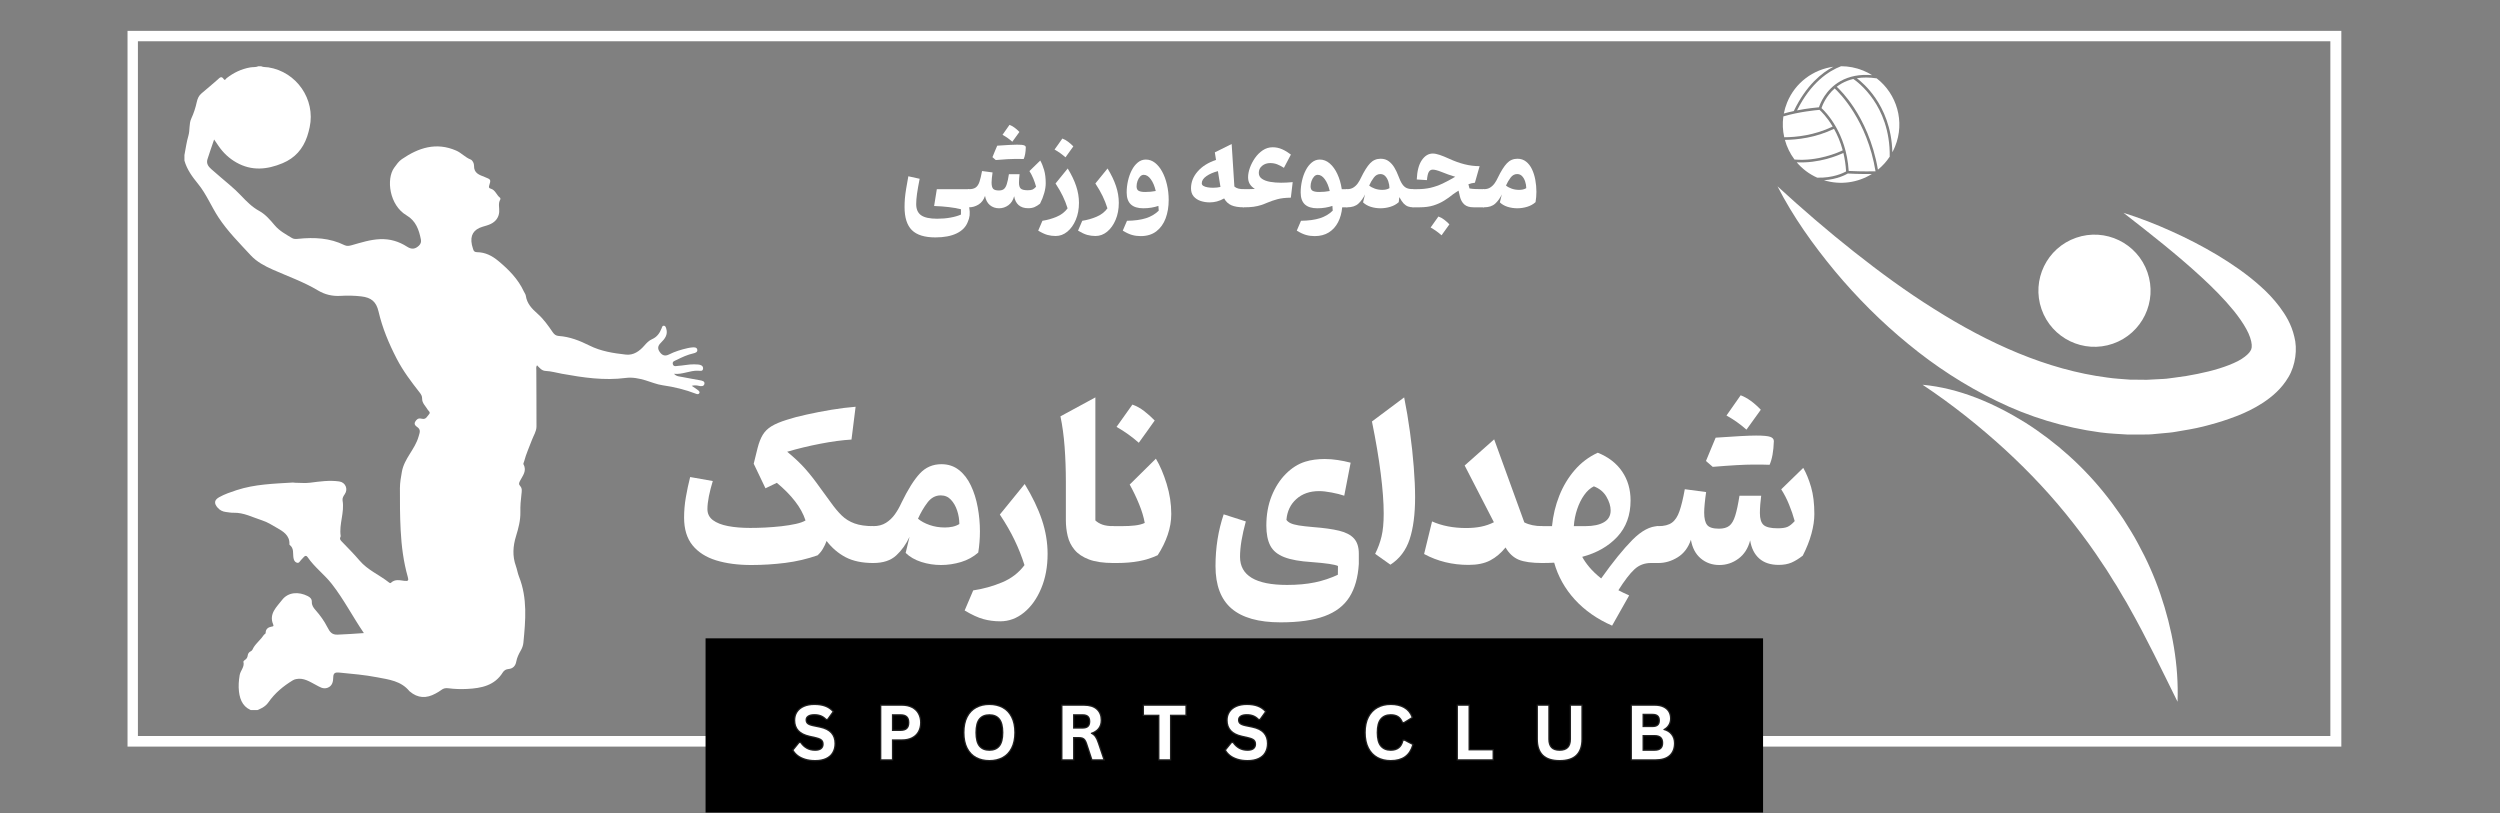 <svg xmlns="http://www.w3.org/2000/svg" xmlns:xlink="http://www.w3.org/1999/xlink" width="962" zoomAndPan="magnify" viewBox="0 0 721.5 234.75" height="313" preserveAspectRatio="xMidYMid meet" version="1.0"><rect x="0" y="0" width="721.5" height="234.75" fill="#808080" stroke="none"/><defs><g/><clipPath id="7e38cf38d0"><path d="M 36.805 8.906 L 675.711 8.906 L 675.711 215.461 L 36.805 215.461 Z M 36.805 8.906 " clip-rule="nonzero"/></clipPath><clipPath id="a02d13eab7"><path d="M 203.625 184.223 L 508.898 184.223 L 508.898 234.5 L 203.625 234.5 Z M 203.625 184.223 " clip-rule="nonzero"/></clipPath><clipPath id="3fd46c3b7a"><path d="M 0.625 0.223 L 305.898 0.223 L 305.898 50.5 L 0.625 50.5 Z M 0.625 0.223 " clip-rule="nonzero"/></clipPath><clipPath id="70bbdcf70b"><rect x="0" width="306" y="0" height="51"/></clipPath><clipPath id="9350a4cca8"><rect x="0" width="272" y="0" height="31"/></clipPath><clipPath id="6c6e1d1393"><path d="M 53.086 19.121 L 203.676 19.121 L 203.676 204.922 L 53.086 204.922 Z M 53.086 19.121 " clip-rule="nonzero"/></clipPath><clipPath id="7bdbe06521"><path d="M 518 19.121 L 541 19.121 L 541 32 L 518 32 Z M 518 19.121 " clip-rule="nonzero"/></clipPath><clipPath id="ab3e60463c"><path d="M 514 19.121 L 530 19.121 L 530 33 L 514 33 Z M 514 19.121 " clip-rule="nonzero"/></clipPath><clipPath id="731aff69fc"><path d="M 512.953 53 L 662.793 53 L 662.793 126 L 512.953 126 Z M 512.953 53 " clip-rule="nonzero"/></clipPath><clipPath id="7e0757fea1"><path d="M 554 111 L 629 111 L 629 202.676 L 554 202.676 Z M 554 111 " clip-rule="nonzero"/></clipPath></defs><g clip-path="url(#7e38cf38d0)"><path stroke-linecap="butt" transform="matrix(0.749, 0, 0, 0.749, 36.803, 8.905)" fill="none" stroke-linejoin="miter" d="M 0.002 0.002 L 852.784 0.002 L 852.784 275.702 L 0.002 275.702 Z M 0.002 0.002 " stroke="#ffffff" stroke-width="8" stroke-opacity="1" stroke-miterlimit="4"/></g><g clip-path="url(#a02d13eab7)"><g transform="matrix(1, 0, 0, 1, 203, 184)"><g clip-path="url(#70bbdcf70b)"><g clip-path="url(#3fd46c3b7a)"><path fill="#000000" d="M 0.625 0.223 L 305.82 0.223 L 305.82 50.5 L 0.625 50.5 Z M 0.625 0.223 " fill-opacity="1" fill-rule="nonzero"/></g></g></g></g><g transform="matrix(1, 0, 0, 1, 226, 196)"><g clip-path="url(#9350a4cca8)"><g fill="#222222" fill-opacity="1"><g transform="translate(2.417, 23.117)"><g><path d="M 6.832 0.602 C 5.727 0.602 4.738 0.461 3.867 0.188 C 2.992 -0.09 2.258 -0.457 1.668 -0.914 C 1.07 -1.371 0.613 -1.883 0.293 -2.438 L 0.164 -2.664 L 2.121 -5.051 L 2.766 -5.051 L 2.875 -4.883 C 3.309 -4.242 3.855 -3.734 4.516 -3.355 C 5.172 -2.98 5.945 -2.793 6.832 -2.793 C 7.559 -2.793 8.094 -2.938 8.438 -3.223 C 8.762 -3.492 8.922 -3.871 8.922 -4.355 C 8.922 -4.656 8.871 -4.902 8.77 -5.094 C 8.668 -5.277 8.496 -5.438 8.25 -5.578 C 7.973 -5.734 7.586 -5.875 7.094 -5.992 L 5.113 -6.445 C 3.652 -6.777 2.559 -7.34 1.824 -8.133 C 1.082 -8.941 0.707 -9.98 0.707 -11.254 C 0.707 -12.199 0.945 -13.035 1.426 -13.762 C 1.902 -14.484 2.59 -15.043 3.492 -15.438 C 4.375 -15.824 5.422 -16.02 6.633 -16.02 C 7.867 -16.02 8.93 -15.855 9.816 -15.523 C 10.723 -15.191 11.488 -14.676 12.113 -13.984 L 12.32 -13.758 L 10.516 -11.285 L 9.898 -11.285 L 9.789 -11.402 C 9.391 -11.82 8.934 -12.133 8.422 -12.344 C 7.906 -12.551 7.309 -12.656 6.633 -12.656 C 5.875 -12.656 5.309 -12.531 4.938 -12.277 C 4.77 -12.168 4.648 -12.035 4.566 -11.887 C 4.488 -11.738 4.449 -11.566 4.449 -11.367 C 4.449 -10.992 4.562 -10.699 4.789 -10.484 C 5.043 -10.242 5.512 -10.051 6.195 -9.902 L 8.219 -9.48 C 9.797 -9.148 10.953 -8.574 11.684 -7.754 C 12.422 -6.93 12.789 -5.859 12.789 -4.547 C 12.789 -3.516 12.566 -2.613 12.117 -1.84 C 11.664 -1.059 10.98 -0.453 10.074 -0.027 C 9.188 0.391 8.105 0.602 6.832 0.602 Z M 6.832 -0.156 C 7.992 -0.156 8.965 -0.34 9.754 -0.711 C 10.52 -1.07 11.09 -1.574 11.465 -2.219 C 11.844 -2.875 12.035 -3.648 12.035 -4.547 C 12.035 -5.664 11.73 -6.566 11.117 -7.25 C 10.5 -7.945 9.48 -8.441 8.066 -8.742 L 6.039 -9.164 C 5.215 -9.34 4.629 -9.598 4.27 -9.934 C 3.887 -10.297 3.691 -10.773 3.691 -11.367 C 3.691 -11.691 3.762 -11.984 3.902 -12.242 C 4.039 -12.5 4.242 -12.723 4.512 -12.906 C 5.012 -13.242 5.719 -13.414 6.633 -13.414 C 7.406 -13.414 8.098 -13.289 8.707 -13.043 C 9.32 -12.793 9.863 -12.422 10.336 -11.926 L 10.062 -11.664 L 10.062 -12.043 L 10.324 -12.043 L 10.324 -11.664 L 10.02 -11.887 L 11.527 -13.953 L 11.832 -13.73 L 11.551 -13.477 C 11.012 -14.078 10.344 -14.523 9.555 -14.816 C 8.75 -15.113 7.777 -15.262 6.633 -15.262 C 5.527 -15.262 4.582 -15.09 3.797 -14.746 C 3.031 -14.41 2.449 -13.941 2.055 -13.344 C 1.66 -12.746 1.465 -12.051 1.465 -11.254 C 1.465 -10.176 1.77 -9.309 2.383 -8.645 C 3.008 -7.969 3.973 -7.48 5.285 -7.18 L 7.27 -6.727 C 7.832 -6.594 8.285 -6.43 8.625 -6.234 C 8.996 -6.023 9.266 -5.762 9.434 -5.453 C 9.598 -5.152 9.68 -4.785 9.68 -4.355 C 9.68 -3.633 9.426 -3.062 8.922 -2.641 C 8.438 -2.238 7.742 -2.035 6.832 -2.035 C 5.812 -2.035 4.914 -2.258 4.141 -2.699 C 3.375 -3.137 2.746 -3.723 2.25 -4.461 L 2.562 -4.672 L 2.562 -4.293 L 2.301 -4.293 L 2.301 -4.672 L 2.59 -4.434 L 0.914 -2.387 L 0.621 -2.625 L 0.949 -2.816 C 1.219 -2.344 1.613 -1.91 2.129 -1.512 C 2.648 -1.109 3.305 -0.785 4.094 -0.535 C 4.891 -0.281 5.805 -0.156 6.832 -0.156 Z M 6.832 -0.156 "/></g></g></g><g fill="#222222" fill-opacity="1"><g transform="translate(26.356, 23.117)"><g><path d="M 7.961 -15.797 C 9.129 -15.797 10.129 -15.582 10.969 -15.148 C 11.82 -14.707 12.465 -14.09 12.902 -13.297 C 13.336 -12.512 13.551 -11.605 13.551 -10.578 C 13.551 -9.551 13.336 -8.645 12.902 -7.863 C 12.465 -7.074 11.82 -6.457 10.969 -6.02 C 10.129 -5.586 9.129 -5.371 7.961 -5.371 L 5.051 -5.371 L 5.051 -5.746 L 5.43 -5.746 L 5.43 0.379 L 1.625 0.379 L 1.625 -15.797 Z M 7.961 -15.039 L 2.004 -15.039 L 2.004 -15.418 L 2.383 -15.418 L 2.383 0 L 2.004 0 L 2.004 -0.379 L 5.051 -0.379 L 5.051 0 L 4.672 0 L 4.672 -6.125 L 7.961 -6.125 C 9.004 -6.125 9.891 -6.312 10.621 -6.691 C 11.336 -7.059 11.875 -7.574 12.238 -8.23 C 12.609 -8.898 12.793 -9.68 12.793 -10.578 C 12.793 -11.477 12.609 -12.262 12.238 -12.934 C 11.875 -13.594 11.336 -14.105 10.621 -14.477 C 9.891 -14.852 9.004 -15.039 7.961 -15.039 Z M 7.562 -8.539 C 8.309 -8.539 8.855 -8.707 9.207 -9.039 C 9.551 -9.367 9.727 -9.883 9.727 -10.578 C 9.727 -11.277 9.551 -11.793 9.207 -12.125 C 8.855 -12.457 8.309 -12.625 7.562 -12.625 L 5.051 -12.625 L 5.051 -13.004 L 5.43 -13.004 L 5.43 -8.164 L 5.051 -8.164 L 5.051 -8.539 Z M 7.562 -7.785 L 4.672 -7.785 L 4.672 -13.383 L 7.562 -13.383 C 8.512 -13.383 9.23 -13.145 9.73 -12.672 C 10.23 -12.191 10.48 -11.496 10.48 -10.578 C 10.48 -9.664 10.23 -8.969 9.727 -8.492 C 9.23 -8.02 8.508 -7.785 7.562 -7.785 Z M 7.562 -7.785 "/></g></g></g><g fill="#222222" fill-opacity="1"><g transform="translate(51.139, 23.117)"><g><path d="M 8.406 0.602 C 6.93 0.602 5.625 0.297 4.488 -0.309 C 3.34 -0.922 2.441 -1.855 1.793 -3.113 C 1.156 -4.352 0.836 -5.883 0.836 -7.711 C 0.836 -9.535 1.156 -11.066 1.793 -12.309 C 2.441 -13.562 3.34 -14.496 4.488 -15.109 C 5.625 -15.715 6.93 -16.02 8.406 -16.02 C 9.883 -16.02 11.184 -15.715 12.316 -15.113 C 13.461 -14.504 14.355 -13.57 15 -12.312 C 15.637 -11.07 15.953 -9.535 15.953 -7.711 C 15.953 -5.883 15.637 -4.352 15 -3.109 C 14.355 -1.848 13.461 -0.914 12.316 -0.305 C 11.184 0.297 9.883 0.602 8.406 0.602 Z M 8.406 -0.156 C 9.754 -0.156 10.941 -0.43 11.961 -0.973 C 12.965 -1.508 13.754 -2.336 14.328 -3.453 C 14.91 -4.586 15.199 -6.004 15.199 -7.711 C 15.199 -9.414 14.91 -10.832 14.328 -11.965 C 13.754 -13.086 12.965 -13.91 11.961 -14.445 C 10.941 -14.988 9.754 -15.262 8.406 -15.262 C 7.055 -15.262 5.867 -14.988 4.844 -14.441 C 3.836 -13.902 3.043 -13.074 2.465 -11.961 C 1.883 -10.828 1.59 -9.414 1.59 -7.711 C 1.59 -6.004 1.883 -4.59 2.465 -3.457 C 3.043 -2.344 3.836 -1.516 4.844 -0.977 C 5.867 -0.43 7.055 -0.156 8.406 -0.156 Z M 8.406 -2.805 C 9.594 -2.805 10.496 -3.176 11.109 -3.926 C 11.738 -4.695 12.055 -5.957 12.055 -7.711 C 12.055 -9.461 11.738 -10.723 11.109 -11.5 C 10.496 -12.25 9.594 -12.625 8.406 -12.625 C 7.211 -12.625 6.305 -12.25 5.688 -11.496 C 5.051 -10.723 4.734 -9.461 4.734 -7.711 C 4.734 -5.957 5.051 -4.695 5.688 -3.926 C 6.305 -3.18 7.211 -2.805 8.406 -2.805 Z M 8.406 -2.047 C 6.973 -2.047 5.871 -2.512 5.102 -3.445 C 4.352 -4.355 3.977 -5.777 3.977 -7.711 C 3.977 -9.641 4.352 -11.062 5.102 -11.977 C 5.871 -12.914 6.973 -13.383 8.406 -13.383 C 9.832 -13.383 10.93 -12.914 11.691 -11.977 C 12.438 -11.062 12.812 -9.641 12.812 -7.711 C 12.812 -5.777 12.438 -4.355 11.691 -3.445 C 10.93 -2.516 9.832 -2.047 8.406 -2.047 Z M 8.406 -2.047 "/></g></g></g><g fill="#222222" fill-opacity="1"><g transform="translate(78.632, 23.117)"><g><path d="M 1.625 0 L 1.625 -15.797 L 8.195 -15.797 C 9.887 -15.797 11.176 -15.398 12.059 -14.598 C 12.957 -13.785 13.402 -12.68 13.402 -11.273 C 13.402 -10.25 13.137 -9.406 12.609 -8.738 C 12.086 -8.082 11.32 -7.586 10.309 -7.246 L 10.188 -7.605 L 10.566 -7.605 L 10.566 -7.383 L 10.188 -7.383 L 10.34 -7.73 C 10.887 -7.492 11.332 -7.137 11.672 -6.664 C 11.992 -6.219 12.293 -5.57 12.57 -4.715 L 14.277 0.379 L 10.348 0.379 L 8.754 -4.492 C 8.609 -4.914 8.457 -5.238 8.289 -5.461 C 8.137 -5.66 7.945 -5.805 7.715 -5.895 C 7.461 -5.996 7.117 -6.043 6.688 -6.043 L 5.051 -6.043 L 5.051 -6.422 L 5.43 -6.422 L 5.43 0.379 L 1.625 0.379 Z M 2.383 0 L 2.004 0 L 2.004 -0.379 L 5.051 -0.379 L 5.051 0 L 4.672 0 L 4.672 -6.801 L 6.688 -6.801 C 7.211 -6.801 7.645 -6.734 7.988 -6.602 C 8.355 -6.461 8.656 -6.23 8.891 -5.918 C 9.109 -5.629 9.305 -5.23 9.473 -4.727 L 10.98 -0.117 L 10.621 0 L 10.621 -0.379 L 13.754 -0.379 L 13.754 0 L 13.395 0.121 L 11.852 -4.48 C 11.598 -5.258 11.332 -5.84 11.059 -6.223 C 10.797 -6.582 10.457 -6.852 10.035 -7.035 L 9.809 -7.133 L 9.809 -7.875 L 10.066 -7.961 C 10.938 -8.254 11.59 -8.672 12.016 -9.211 C 12.438 -9.738 12.645 -10.426 12.645 -11.273 C 12.645 -12.457 12.281 -13.375 11.551 -14.035 C 10.812 -14.707 9.691 -15.039 8.195 -15.039 L 2.004 -15.039 L 2.004 -15.418 L 2.383 -15.418 Z M 7.824 -9.215 C 8.465 -9.215 8.934 -9.355 9.227 -9.633 C 9.516 -9.902 9.66 -10.324 9.66 -10.906 C 9.66 -11.496 9.516 -11.93 9.227 -12.203 C 8.93 -12.484 8.465 -12.625 7.824 -12.625 L 5.051 -12.625 L 5.051 -13.004 L 5.43 -13.004 L 5.43 -8.836 L 5.051 -8.836 L 5.051 -9.215 Z M 7.824 -8.461 L 4.672 -8.461 L 4.672 -13.383 L 7.824 -13.383 C 8.664 -13.383 9.305 -13.172 9.746 -12.754 C 10.195 -12.328 10.418 -11.711 10.418 -10.906 C 10.418 -10.105 10.195 -9.496 9.746 -9.078 C 9.301 -8.664 8.664 -8.461 7.824 -8.461 Z M 7.824 -8.461 "/></g></g></g><g fill="#222222" fill-opacity="1"><g transform="translate(103.742, 23.117)"><g><path d="M 12.738 -15.418 L 12.738 -12.477 L 7.91 -12.477 L 7.91 -12.855 L 8.289 -12.855 L 8.289 0.379 L 4.496 0.379 L 4.496 -12.855 L 4.871 -12.855 L 4.871 -12.477 L 0.043 -12.477 L 0.043 -15.797 L 12.738 -15.797 Z M 11.98 -15.418 L 12.359 -15.418 L 12.359 -15.039 L 0.422 -15.039 L 0.422 -15.418 L 0.801 -15.418 L 0.801 -12.855 L 0.422 -12.855 L 0.422 -13.234 L 5.25 -13.234 L 5.25 0 L 4.871 0 L 4.871 -0.379 L 7.91 -0.379 L 7.91 0 L 7.531 0 L 7.531 -13.234 L 12.359 -13.234 L 12.359 -12.855 L 11.98 -12.855 Z M 11.98 -15.418 "/></g></g></g><g fill="#222222" fill-opacity="1"><g transform="translate(127.217, 23.117)"><g><path d="M 6.832 0.602 C 5.727 0.602 4.738 0.461 3.867 0.188 C 2.992 -0.09 2.258 -0.457 1.668 -0.914 C 1.07 -1.371 0.613 -1.883 0.293 -2.438 L 0.164 -2.664 L 2.121 -5.051 L 2.766 -5.051 L 2.875 -4.883 C 3.309 -4.242 3.855 -3.734 4.516 -3.355 C 5.172 -2.98 5.945 -2.793 6.832 -2.793 C 7.559 -2.793 8.094 -2.938 8.438 -3.223 C 8.762 -3.492 8.922 -3.871 8.922 -4.355 C 8.922 -4.656 8.871 -4.902 8.77 -5.094 C 8.668 -5.277 8.496 -5.438 8.25 -5.578 C 7.973 -5.734 7.586 -5.875 7.094 -5.992 L 5.113 -6.445 C 3.652 -6.777 2.559 -7.34 1.824 -8.133 C 1.082 -8.941 0.707 -9.98 0.707 -11.254 C 0.707 -12.199 0.945 -13.035 1.426 -13.762 C 1.902 -14.484 2.59 -15.043 3.492 -15.438 C 4.375 -15.824 5.422 -16.02 6.633 -16.02 C 7.867 -16.02 8.93 -15.855 9.816 -15.523 C 10.723 -15.191 11.488 -14.676 12.113 -13.984 L 12.32 -13.758 L 10.516 -11.285 L 9.898 -11.285 L 9.789 -11.402 C 9.391 -11.82 8.934 -12.133 8.422 -12.344 C 7.906 -12.551 7.309 -12.656 6.633 -12.656 C 5.875 -12.656 5.309 -12.531 4.938 -12.277 C 4.77 -12.168 4.648 -12.035 4.566 -11.887 C 4.488 -11.738 4.449 -11.566 4.449 -11.367 C 4.449 -10.992 4.562 -10.699 4.789 -10.484 C 5.043 -10.242 5.512 -10.051 6.195 -9.902 L 8.219 -9.48 C 9.797 -9.148 10.953 -8.574 11.684 -7.754 C 12.422 -6.93 12.789 -5.859 12.789 -4.547 C 12.789 -3.516 12.566 -2.613 12.117 -1.84 C 11.664 -1.059 10.98 -0.453 10.074 -0.027 C 9.188 0.391 8.105 0.602 6.832 0.602 Z M 6.832 -0.156 C 7.992 -0.156 8.965 -0.34 9.754 -0.711 C 10.52 -1.07 11.09 -1.574 11.465 -2.219 C 11.844 -2.875 12.035 -3.648 12.035 -4.547 C 12.035 -5.664 11.73 -6.566 11.117 -7.25 C 10.5 -7.945 9.48 -8.441 8.066 -8.742 L 6.039 -9.164 C 5.215 -9.34 4.629 -9.598 4.27 -9.934 C 3.887 -10.297 3.691 -10.773 3.691 -11.367 C 3.691 -11.691 3.762 -11.984 3.902 -12.242 C 4.039 -12.5 4.242 -12.723 4.512 -12.906 C 5.012 -13.242 5.719 -13.414 6.633 -13.414 C 7.406 -13.414 8.098 -13.289 8.707 -13.043 C 9.32 -12.793 9.863 -12.422 10.336 -11.926 L 10.062 -11.664 L 10.062 -12.043 L 10.324 -12.043 L 10.324 -11.664 L 10.02 -11.887 L 11.527 -13.953 L 11.832 -13.73 L 11.551 -13.477 C 11.012 -14.078 10.344 -14.523 9.555 -14.816 C 8.75 -15.113 7.777 -15.262 6.633 -15.262 C 5.527 -15.262 4.582 -15.09 3.797 -14.746 C 3.031 -14.41 2.449 -13.941 2.055 -13.344 C 1.66 -12.746 1.465 -12.051 1.465 -11.254 C 1.465 -10.176 1.77 -9.309 2.383 -8.645 C 3.008 -7.969 3.973 -7.48 5.285 -7.18 L 7.27 -6.727 C 7.832 -6.594 8.285 -6.43 8.625 -6.234 C 8.996 -6.023 9.266 -5.762 9.434 -5.453 C 9.598 -5.152 9.68 -4.785 9.68 -4.355 C 9.68 -3.633 9.426 -3.062 8.922 -2.641 C 8.438 -2.238 7.742 -2.035 6.832 -2.035 C 5.812 -2.035 4.914 -2.258 4.141 -2.699 C 3.375 -3.137 2.746 -3.723 2.25 -4.461 L 2.562 -4.672 L 2.562 -4.293 L 2.301 -4.293 L 2.301 -4.672 L 2.59 -4.434 L 0.914 -2.387 L 0.621 -2.625 L 0.949 -2.816 C 1.219 -2.344 1.613 -1.91 2.129 -1.512 C 2.648 -1.109 3.305 -0.785 4.094 -0.535 C 4.891 -0.281 5.805 -0.156 6.832 -0.156 Z M 6.832 -0.156 "/></g></g></g><g fill="#222222" fill-opacity="1"><g transform="translate(151.156, 23.117)"><g/></g></g><g fill="#222222" fill-opacity="1"><g transform="translate(166.945, 23.117)"><g><path d="M 8.426 0.602 C 6.941 0.602 5.629 0.289 4.492 -0.332 C 3.34 -0.961 2.441 -1.902 1.793 -3.152 C 1.156 -4.395 0.836 -5.91 0.836 -7.711 C 0.836 -9.508 1.156 -11.027 1.793 -12.266 C 2.441 -13.52 3.34 -14.457 4.492 -15.086 C 5.629 -15.707 6.941 -16.02 8.426 -16.02 C 9.977 -16.02 11.297 -15.711 12.391 -15.102 C 13.508 -14.477 14.305 -13.523 14.781 -12.25 L 14.891 -11.957 L 12.301 -10.375 L 11.68 -10.398 L 11.59 -10.625 C 11.289 -11.348 10.891 -11.863 10.395 -12.168 C 9.891 -12.48 9.234 -12.637 8.426 -12.637 C 7.262 -12.637 6.363 -12.258 5.719 -11.5 C 5.062 -10.723 4.734 -9.457 4.734 -7.711 C 4.734 -5.965 5.062 -4.707 5.719 -3.93 C 6.363 -3.172 7.262 -2.793 8.426 -2.793 C 9.34 -2.793 10.07 -3.008 10.613 -3.441 C 11.16 -3.875 11.535 -4.535 11.738 -5.422 L 11.805 -5.715 L 12.465 -5.715 L 15.066 -4.359 L 14.98 -4.062 C 14.535 -2.516 13.766 -1.352 12.676 -0.566 C 11.59 0.211 10.172 0.602 8.426 0.602 Z M 8.426 -0.156 C 10.012 -0.156 11.281 -0.5 12.234 -1.184 C 13.184 -1.863 13.855 -2.891 14.254 -4.27 L 14.617 -4.164 L 14.441 -3.832 L 12.195 -5 L 12.371 -5.336 L 12.371 -4.957 L 12.105 -4.957 L 12.105 -5.336 L 12.477 -5.25 C 12.23 -4.191 11.766 -3.391 11.086 -2.848 C 10.402 -2.309 9.516 -2.035 8.426 -2.035 C 7.031 -2.035 5.934 -2.504 5.145 -3.441 C 4.367 -4.359 3.977 -5.781 3.977 -7.711 C 3.977 -9.645 4.367 -11.07 5.145 -11.988 C 5.934 -12.926 7.031 -13.391 8.426 -13.391 C 9.375 -13.391 10.164 -13.199 10.793 -12.812 C 11.426 -12.422 11.926 -11.789 12.289 -10.91 L 11.938 -10.77 L 11.953 -11.145 L 12.219 -11.137 L 12.203 -10.758 L 12.004 -11.078 L 14.23 -12.441 L 14.426 -12.117 L 14.074 -11.984 C 13.664 -13.086 12.98 -13.906 12.023 -14.441 C 11.043 -14.988 9.844 -15.262 8.426 -15.262 C 7.07 -15.262 5.879 -14.98 4.852 -14.422 C 3.84 -13.867 3.043 -13.035 2.465 -11.918 C 1.883 -10.789 1.59 -9.383 1.59 -7.711 C 1.59 -6.035 1.883 -4.633 2.465 -3.5 C 3.043 -2.387 3.84 -1.551 4.852 -0.996 C 5.879 -0.438 7.07 -0.156 8.426 -0.156 Z M 8.426 -0.156 "/></g></g></g><g fill="#222222" fill-opacity="1"><g transform="translate(192.762, 23.117)"><g><path d="M 5.43 -15.418 L 5.43 -2.551 L 5.051 -2.551 L 5.051 -2.93 L 12.359 -2.93 L 12.359 0.379 L 1.625 0.379 L 1.625 -15.797 L 5.43 -15.797 Z M 4.672 -15.418 L 5.051 -15.418 L 5.051 -15.039 L 2.004 -15.039 L 2.004 -15.418 L 2.383 -15.418 L 2.383 0 L 2.004 0 L 2.004 -0.379 L 11.98 -0.379 L 11.98 0 L 11.602 0 L 11.602 -2.551 L 11.98 -2.551 L 11.98 -2.176 L 4.672 -2.176 Z M 4.672 -15.418 "/></g></g></g><g fill="#222222" fill-opacity="1"><g transform="translate(215.942, 23.117)"><g><path d="M 8.172 0.602 C 5.945 0.602 4.285 0.059 3.184 -1.023 C 2.082 -2.105 1.531 -3.691 1.531 -5.777 L 1.531 -15.797 L 5.273 -15.797 L 5.273 -5.801 C 5.273 -4.777 5.508 -4.02 5.977 -3.531 C 6.445 -3.047 7.176 -2.805 8.172 -2.805 C 9.16 -2.805 9.891 -3.047 10.363 -3.531 C 10.836 -4.023 11.074 -4.777 11.074 -5.801 L 11.074 -15.797 L 14.816 -15.797 L 14.816 -5.777 C 14.816 -3.691 14.266 -2.105 13.164 -1.023 C 12.062 0.059 10.398 0.602 8.172 0.602 Z M 8.172 -0.156 C 10.195 -0.156 11.68 -0.625 12.633 -1.562 C 13.582 -2.496 14.059 -3.902 14.059 -5.777 L 14.059 -15.418 L 14.438 -15.418 L 14.438 -15.039 L 11.453 -15.039 L 11.453 -15.418 L 11.832 -15.418 L 11.832 -5.801 C 11.832 -4.574 11.523 -3.641 10.906 -3.004 C 10.285 -2.367 9.375 -2.047 8.172 -2.047 C 6.961 -2.047 6.047 -2.367 5.434 -3.008 C 4.82 -3.645 4.516 -4.574 4.516 -5.801 L 4.516 -15.418 L 4.895 -15.418 L 4.895 -15.039 L 1.91 -15.039 L 1.91 -15.418 L 2.285 -15.418 L 2.285 -5.777 C 2.285 -3.902 2.762 -2.496 3.715 -1.562 C 4.668 -0.625 6.152 -0.156 8.172 -0.156 Z M 8.172 -0.156 "/></g></g></g><g fill="#222222" fill-opacity="1"><g transform="translate(242.981, 23.117)"><g><path d="M 1.625 0 L 1.625 -15.797 L 8.586 -15.797 C 9.59 -15.797 10.445 -15.637 11.152 -15.316 C 11.879 -14.984 12.43 -14.508 12.809 -13.891 C 13.184 -13.277 13.371 -12.562 13.371 -11.738 C 13.371 -10.984 13.188 -10.312 12.816 -9.73 C 12.449 -9.152 11.926 -8.691 11.246 -8.344 L 11.074 -8.68 L 11.453 -8.68 L 11.453 -8.457 L 11.074 -8.457 L 11.168 -8.824 C 12.223 -8.551 13.035 -8.047 13.617 -7.312 C 14.199 -6.574 14.488 -5.676 14.488 -4.621 C 14.488 -3.031 14.004 -1.797 13.031 -0.922 C 12.07 -0.055 10.664 0.379 8.816 0.379 L 1.625 0.379 Z M 2.383 0 L 2.004 0 L 2.004 -0.379 L 8.816 -0.379 C 10.469 -0.379 11.707 -0.746 12.523 -1.484 C 13.328 -2.211 13.734 -3.254 13.734 -4.621 C 13.734 -5.5 13.496 -6.242 13.023 -6.844 C 12.547 -7.445 11.867 -7.859 10.977 -8.094 L 10.695 -8.164 L 10.695 -8.91 L 10.902 -9.016 C 11.457 -9.301 11.883 -9.676 12.18 -10.137 C 12.469 -10.594 12.613 -11.129 12.613 -11.738 C 12.613 -12.418 12.465 -13.004 12.164 -13.496 C 11.867 -13.984 11.426 -14.359 10.836 -14.625 C 10.23 -14.902 9.48 -15.039 8.586 -15.039 L 2.004 -15.039 L 2.004 -15.418 L 2.383 -15.418 Z M 7.953 -9.648 C 8.566 -9.648 9.012 -9.777 9.297 -10.031 C 9.566 -10.277 9.703 -10.66 9.703 -11.191 C 9.703 -11.73 9.57 -12.125 9.301 -12.371 C 9.02 -12.625 8.57 -12.75 7.953 -12.75 L 5.051 -12.75 L 5.051 -13.129 L 5.43 -13.129 L 5.43 -9.27 L 5.051 -9.27 L 5.051 -9.648 Z M 7.953 -8.891 L 4.672 -8.891 L 4.672 -13.508 L 7.953 -13.508 C 8.766 -13.508 9.387 -13.316 9.809 -12.93 C 10.242 -12.535 10.461 -11.953 10.461 -11.191 C 10.461 -10.438 10.242 -9.863 9.801 -9.469 C 9.375 -9.086 8.758 -8.891 7.953 -8.891 Z M 8.512 -2.793 C 9.254 -2.793 9.801 -2.953 10.148 -3.266 C 10.484 -3.574 10.652 -4.051 10.652 -4.703 C 10.652 -5.359 10.484 -5.84 10.145 -6.148 C 9.797 -6.465 9.254 -6.625 8.512 -6.625 L 5.051 -6.625 L 5.051 -7.004 L 5.43 -7.004 L 5.43 -2.414 L 5.051 -2.414 L 5.051 -2.793 Z M 8.512 -2.035 L 4.672 -2.035 L 4.672 -7.379 L 8.512 -7.379 C 9.449 -7.379 10.164 -7.156 10.656 -6.707 C 11.16 -6.25 11.41 -5.582 11.41 -4.703 C 11.41 -3.828 11.156 -3.164 10.656 -2.707 C 10.164 -2.262 9.449 -2.035 8.512 -2.035 Z M 8.512 -2.035 "/></g></g></g><g fill="#ffffff" fill-opacity="1"><g transform="translate(2.417, 23.117)"><g><path d="M 6.828 0.219 C 5.766 0.219 4.816 0.086 3.984 -0.172 C 3.148 -0.43 2.453 -0.773 1.891 -1.203 C 1.336 -1.641 0.914 -2.113 0.625 -2.625 L 2.297 -4.672 L 2.562 -4.672 C 3.031 -3.984 3.617 -3.438 4.328 -3.031 C 5.047 -2.625 5.879 -2.422 6.828 -2.422 C 7.648 -2.422 8.266 -2.594 8.672 -2.938 C 9.086 -3.281 9.297 -3.754 9.297 -4.359 C 9.297 -4.723 9.227 -5.023 9.094 -5.266 C 8.969 -5.516 8.75 -5.727 8.438 -5.906 C 8.125 -6.082 7.707 -6.234 7.188 -6.359 L 5.203 -6.812 C 3.816 -7.125 2.785 -7.645 2.109 -8.375 C 1.43 -9.113 1.094 -10.07 1.094 -11.25 C 1.094 -12.125 1.305 -12.891 1.734 -13.547 C 2.172 -14.211 2.805 -14.727 3.641 -15.094 C 4.473 -15.457 5.469 -15.641 6.625 -15.641 C 7.812 -15.641 8.828 -15.484 9.672 -15.172 C 10.523 -14.859 11.242 -14.379 11.828 -13.734 L 10.328 -11.656 L 10.062 -11.656 C 9.625 -12.113 9.125 -12.457 8.562 -12.688 C 8 -12.914 7.352 -13.031 6.625 -13.031 C 5.789 -13.031 5.156 -12.879 4.719 -12.578 C 4.281 -12.285 4.062 -11.879 4.062 -11.359 C 4.062 -10.879 4.211 -10.492 4.516 -10.203 C 4.828 -9.922 5.359 -9.695 6.109 -9.531 L 8.141 -9.109 C 9.641 -8.797 10.723 -8.258 11.391 -7.5 C 12.066 -6.75 12.406 -5.766 12.406 -4.547 C 12.406 -3.578 12.195 -2.734 11.781 -2.016 C 11.375 -1.305 10.75 -0.754 9.906 -0.359 C 9.07 0.023 8.047 0.219 6.828 0.219 Z M 6.828 0.219 "/></g></g></g><g fill="#ffffff" fill-opacity="1"><g transform="translate(26.356, 23.117)"><g><path d="M 7.953 -15.422 C 9.055 -15.422 10 -15.219 10.781 -14.812 C 11.57 -14.406 12.164 -13.836 12.562 -13.109 C 12.969 -12.379 13.172 -11.535 13.172 -10.578 C 13.172 -9.609 12.969 -8.758 12.562 -8.031 C 12.164 -7.312 11.57 -6.75 10.781 -6.344 C 10 -5.945 9.055 -5.75 7.953 -5.75 L 5.047 -5.75 L 5.047 0 L 2 0 L 2 -15.422 Z M 7.562 -8.156 C 9.25 -8.156 10.094 -8.961 10.094 -10.578 C 10.094 -12.191 9.25 -13 7.562 -13 L 5.047 -13 L 5.047 -8.156 Z M 7.562 -8.156 "/></g></g></g><g fill="#ffffff" fill-opacity="1"><g transform="translate(51.139, 23.117)"><g><path d="M 8.406 0.219 C 6.988 0.219 5.738 -0.066 4.656 -0.641 C 3.582 -1.211 2.738 -2.094 2.125 -3.281 C 1.52 -4.469 1.219 -5.941 1.219 -7.703 C 1.219 -9.473 1.52 -10.945 2.125 -12.125 C 2.738 -13.312 3.582 -14.191 4.656 -14.766 C 5.738 -15.348 6.988 -15.641 8.406 -15.641 C 9.812 -15.641 11.051 -15.352 12.125 -14.781 C 13.207 -14.207 14.051 -13.328 14.656 -12.141 C 15.27 -10.953 15.578 -9.473 15.578 -7.703 C 15.578 -5.941 15.27 -4.469 14.656 -3.281 C 14.051 -2.094 13.207 -1.211 12.125 -0.641 C 11.051 -0.066 9.812 0.219 8.406 0.219 Z M 8.406 -2.422 C 9.707 -2.422 10.703 -2.836 11.391 -3.672 C 12.086 -4.516 12.438 -5.859 12.438 -7.703 C 12.438 -9.547 12.086 -10.891 11.391 -11.734 C 10.703 -12.578 9.707 -13 8.406 -13 C 7.094 -13 6.086 -12.578 5.391 -11.734 C 4.703 -10.891 4.359 -9.547 4.359 -7.703 C 4.359 -5.859 4.703 -4.516 5.391 -3.672 C 6.086 -2.836 7.094 -2.422 8.406 -2.422 Z M 8.406 -2.422 "/></g></g></g><g fill="#ffffff" fill-opacity="1"><g transform="translate(78.632, 23.117)"><g><path d="M 2 0 L 2 -15.422 L 8.188 -15.422 C 9.789 -15.422 10.992 -15.051 11.797 -14.312 C 12.609 -13.582 13.016 -12.566 13.016 -11.266 C 13.016 -10.336 12.773 -9.57 12.297 -8.969 C 11.828 -8.375 11.125 -7.922 10.188 -7.609 L 10.188 -7.375 C 10.664 -7.164 11.055 -6.852 11.359 -6.438 C 11.66 -6.02 11.941 -5.406 12.203 -4.594 L 13.75 0 L 10.625 0 L 9.109 -4.609 C 8.953 -5.066 8.773 -5.426 8.578 -5.688 C 8.391 -5.945 8.145 -6.133 7.844 -6.25 C 7.551 -6.363 7.164 -6.422 6.688 -6.422 L 5.047 -6.422 L 5.047 0 Z M 7.828 -8.828 C 9.297 -8.828 10.031 -9.52 10.031 -10.906 C 10.031 -12.301 9.297 -13 7.828 -13 L 5.047 -13 L 5.047 -8.828 Z M 7.828 -8.828 "/></g></g></g><g fill="#ffffff" fill-opacity="1"><g transform="translate(103.742, 23.117)"><g><path d="M 12.359 -15.422 L 12.359 -12.859 L 7.906 -12.859 L 7.906 0 L 4.875 0 L 4.875 -12.859 L 0.422 -12.859 L 0.422 -15.422 Z M 12.359 -15.422 "/></g></g></g><g fill="#ffffff" fill-opacity="1"><g transform="translate(127.217, 23.117)"><g><path d="M 6.828 0.219 C 5.766 0.219 4.816 0.086 3.984 -0.172 C 3.148 -0.43 2.453 -0.773 1.891 -1.203 C 1.336 -1.641 0.914 -2.113 0.625 -2.625 L 2.297 -4.672 L 2.562 -4.672 C 3.031 -3.984 3.617 -3.438 4.328 -3.031 C 5.047 -2.625 5.879 -2.422 6.828 -2.422 C 7.648 -2.422 8.266 -2.594 8.672 -2.938 C 9.086 -3.281 9.297 -3.754 9.297 -4.359 C 9.297 -4.723 9.227 -5.023 9.094 -5.266 C 8.969 -5.516 8.75 -5.727 8.438 -5.906 C 8.125 -6.082 7.707 -6.234 7.188 -6.359 L 5.203 -6.812 C 3.816 -7.125 2.785 -7.645 2.109 -8.375 C 1.43 -9.113 1.094 -10.07 1.094 -11.25 C 1.094 -12.125 1.305 -12.891 1.734 -13.547 C 2.172 -14.211 2.805 -14.727 3.641 -15.094 C 4.473 -15.457 5.469 -15.641 6.625 -15.641 C 7.812 -15.641 8.828 -15.484 9.672 -15.172 C 10.523 -14.859 11.242 -14.379 11.828 -13.734 L 10.328 -11.656 L 10.062 -11.656 C 9.625 -12.113 9.125 -12.457 8.562 -12.688 C 8 -12.914 7.352 -13.031 6.625 -13.031 C 5.789 -13.031 5.156 -12.879 4.719 -12.578 C 4.281 -12.285 4.062 -11.879 4.062 -11.359 C 4.062 -10.879 4.211 -10.492 4.516 -10.203 C 4.828 -9.922 5.359 -9.695 6.109 -9.531 L 8.141 -9.109 C 9.641 -8.797 10.723 -8.258 11.391 -7.5 C 12.066 -6.75 12.406 -5.766 12.406 -4.547 C 12.406 -3.578 12.195 -2.734 11.781 -2.016 C 11.375 -1.305 10.75 -0.754 9.906 -0.359 C 9.07 0.023 8.047 0.219 6.828 0.219 Z M 6.828 0.219 "/></g></g></g><g fill="#ffffff" fill-opacity="1"><g transform="translate(151.156, 23.117)"><g/></g></g><g fill="#ffffff" fill-opacity="1"><g transform="translate(166.945, 23.117)"><g><path d="M 8.422 0.219 C 7.004 0.219 5.754 -0.07 4.672 -0.656 C 3.586 -1.25 2.738 -2.141 2.125 -3.328 C 1.52 -4.516 1.219 -5.973 1.219 -7.703 C 1.219 -9.441 1.52 -10.898 2.125 -12.078 C 2.738 -13.266 3.586 -14.156 4.672 -14.75 C 5.754 -15.344 7.004 -15.641 8.422 -15.641 C 9.91 -15.641 11.172 -15.348 12.203 -14.766 C 13.242 -14.18 13.984 -13.297 14.422 -12.109 L 12.203 -10.75 L 11.938 -10.766 C 11.602 -11.566 11.156 -12.141 10.594 -12.484 C 10.031 -12.836 9.305 -13.016 8.422 -13.016 C 7.141 -13.016 6.141 -12.586 5.422 -11.734 C 4.711 -10.891 4.359 -9.547 4.359 -7.703 C 4.359 -5.867 4.711 -4.531 5.422 -3.688 C 6.141 -2.844 7.141 -2.422 8.422 -2.422 C 10.422 -2.422 11.648 -3.391 12.109 -5.328 L 12.375 -5.328 L 14.609 -4.172 C 14.191 -2.703 13.473 -1.602 12.453 -0.875 C 11.43 -0.145 10.086 0.219 8.422 0.219 Z M 8.422 0.219 "/></g></g></g><g fill="#ffffff" fill-opacity="1"><g transform="translate(192.762, 23.117)"><g><path d="M 5.047 -15.422 L 5.047 -2.547 L 11.984 -2.547 L 11.984 0 L 2 0 L 2 -15.422 Z M 5.047 -15.422 "/></g></g></g><g fill="#ffffff" fill-opacity="1"><g transform="translate(215.942, 23.117)"><g><path d="M 8.172 0.219 C 6.047 0.219 4.469 -0.281 3.438 -1.281 C 2.414 -2.289 1.906 -3.789 1.906 -5.781 L 1.906 -15.422 L 4.891 -15.422 L 4.891 -5.797 C 4.891 -4.672 5.16 -3.828 5.703 -3.266 C 6.242 -2.703 7.066 -2.422 8.172 -2.422 C 10.359 -2.422 11.453 -3.547 11.453 -5.797 L 11.453 -15.422 L 14.438 -15.422 L 14.438 -5.781 C 14.438 -3.789 13.922 -2.289 12.891 -1.281 C 11.867 -0.281 10.297 0.219 8.172 0.219 Z M 8.172 0.219 "/></g></g></g><g fill="#ffffff" fill-opacity="1"><g transform="translate(242.981, 23.117)"><g><path d="M 2 0 L 2 -15.422 L 8.578 -15.422 C 9.523 -15.422 10.328 -15.27 10.984 -14.969 C 11.648 -14.664 12.148 -14.238 12.484 -13.688 C 12.816 -13.133 12.984 -12.484 12.984 -11.734 C 12.984 -11.055 12.816 -10.457 12.484 -9.938 C 12.16 -9.414 11.691 -8.992 11.078 -8.672 L 11.078 -8.453 C 12.047 -8.203 12.789 -7.742 13.312 -7.078 C 13.844 -6.41 14.109 -5.594 14.109 -4.625 C 14.109 -3.145 13.66 -2.004 12.766 -1.203 C 11.879 -0.398 10.562 0 8.812 0 Z M 7.953 -9.266 C 9.367 -9.266 10.078 -9.906 10.078 -11.188 C 10.078 -11.844 9.898 -12.328 9.547 -12.641 C 9.203 -12.961 8.672 -13.125 7.953 -13.125 L 5.047 -13.125 L 5.047 -9.266 Z M 8.516 -2.422 C 10.191 -2.422 11.031 -3.18 11.031 -4.703 C 11.031 -6.234 10.191 -7 8.516 -7 L 5.047 -7 L 5.047 -2.422 Z M 8.516 -2.422 "/></g></g></g></g></g><g clip-path="url(#6c6e1d1393)"><path fill="#ffffff" d="M 75.367 19.125 C 76.035 19.434 76.766 19.332 77.461 19.441 C 85.59 20.727 91.086 28.672 89.371 36.707 C 89.176 37.617 88.945 38.531 88.641 39.414 C 87.406 43.004 85.141 45.598 81.562 47.098 C 77.051 48.98 72.625 49.387 68.227 46.898 C 66.141 45.723 64.43 44.113 63.078 42.137 C 62.684 41.562 62.289 40.988 61.793 40.258 C 61.109 42.277 60.453 44.109 59.871 45.965 C 59.5 47.145 60.094 48.039 60.941 48.777 C 62.723 50.324 64.5 51.871 66.309 53.387 C 67.469 54.359 68.566 55.398 69.609 56.492 C 71.172 58.141 72.738 59.738 74.781 60.859 C 76.59 61.844 77.957 63.449 79.27 65.008 C 80.66 66.664 82.508 67.625 84.285 68.707 C 84.836 69.039 85.48 68.984 86.113 68.918 C 90.695 68.449 95.184 68.656 99.414 70.746 C 100.109 71.086 100.77 70.973 101.484 70.77 C 104.176 70.012 106.832 69.141 109.68 69.023 C 112.559 68.906 115.102 69.668 117.504 71.211 C 118.848 72.074 119.848 71.871 120.875 70.922 C 121.434 70.402 121.605 69.812 121.469 69.117 C 120.914 66.309 120.031 63.742 117.328 62.152 C 112.355 59.23 111.406 51.645 113.77 48.398 C 114.426 47.492 115.066 46.551 115.984 45.926 C 120.805 42.629 125.895 40.953 131.656 43.461 C 133.164 44.113 134.246 45.418 135.809 46.027 C 136.422 46.27 136.82 47.18 136.805 47.832 C 136.742 50.027 138.379 50.48 139.871 51.078 C 141.703 51.816 141.734 51.785 141.148 53.668 C 140.992 54.172 141.273 54.344 141.613 54.441 C 142.988 54.832 143.289 56.32 144.309 57.066 C 144.414 57.145 144.465 57.449 144.398 57.559 C 143.68 58.727 144.172 59.984 144.07 61.195 C 143.938 62.785 143.051 63.934 141.652 64.621 C 140.902 64.988 140.066 65.199 139.262 65.441 C 136.652 66.219 135.617 67.945 136.188 70.645 C 136.277 71.078 136.441 71.496 136.551 71.926 C 136.699 72.523 137.027 72.77 137.684 72.781 C 140.055 72.812 141.992 73.797 143.82 75.312 C 146.832 77.82 149.527 80.535 151.191 84.141 C 151.379 84.543 151.688 84.926 151.75 85.344 C 152.07 87.621 153.508 89.102 155.141 90.543 C 156.879 92.082 158.227 93.988 159.531 95.902 C 159.965 96.535 160.465 96.906 161.246 96.961 C 164.41 97.176 167.285 98.305 170.098 99.715 C 173.402 101.375 177.035 101.941 180.652 102.34 C 182.824 102.582 184.566 101.344 185.961 99.734 C 186.613 98.984 187.289 98.273 188.199 97.879 C 189.609 97.262 190.398 96.133 190.93 94.773 C 191.059 94.441 191.113 94.016 191.547 94.008 C 192.055 94 192.164 94.473 192.277 94.84 C 192.832 96.609 191.836 97.832 190.707 98.945 C 189.828 99.812 189.691 100.602 190.438 101.637 C 191.168 102.652 192.02 102.836 193.074 102.301 C 194.793 101.434 196.617 100.883 198.488 100.461 C 198.918 100.359 199.363 100.301 199.805 100.262 C 200.398 100.211 201.109 100.211 201.234 100.906 C 201.359 101.605 200.719 101.848 200.121 101.98 C 198.41 102.363 196.836 103.086 195.289 103.867 C 194.758 104.133 193.945 104.285 194.184 105.113 C 194.422 105.949 195.238 105.609 195.789 105.578 C 196.895 105.52 197.988 105.285 199.098 105.195 C 199.891 105.129 200.703 105.133 201.496 105.199 C 202.184 105.262 202.941 105.523 202.91 106.336 C 202.871 107.273 201.984 107.004 201.441 106.984 C 199.086 106.898 196.926 108.148 194.527 107.875 C 195.207 108.68 196.121 108.641 196.941 108.812 C 198.641 109.164 200.355 109.418 202.055 109.75 C 202.648 109.867 203.48 110.016 203.285 110.828 C 203.113 111.535 202.367 111.512 201.703 111.355 C 201.07 111.203 200.418 111.145 199.625 111.344 C 200.328 111.824 200.961 112.207 201.523 112.668 C 201.77 112.867 202.078 113.215 201.746 113.578 C 201.516 113.84 201.195 113.766 200.879 113.645 C 197.766 112.449 194.566 111.656 191.258 111.191 C 189.559 110.957 187.93 110.25 186.266 109.754 C 184.418 109.211 182.547 108.82 180.609 109.07 C 174.387 109.883 168.277 108.973 162.176 107.867 C 160.602 107.582 159.059 107.121 157.445 107.051 C 156.336 107 155.707 106.145 154.984 105.418 C 154.637 105.941 154.781 106.395 154.781 106.824 C 154.789 112.246 154.848 117.676 154.828 123.098 C 154.824 124.5 153.984 125.695 153.508 126.984 C 152.754 129.023 151.828 131 151.277 133.117 C 151.203 133.418 150.961 133.809 151.074 134.004 C 152.129 135.902 150.832 137.293 150.078 138.781 C 149.793 139.348 149.617 139.73 150.145 140.297 C 150.734 140.926 150.594 141.805 150.496 142.594 C 150.277 144.32 150.141 146.047 150.18 147.781 C 150.23 150.184 149.621 152.457 148.93 154.711 C 148.043 157.59 147.836 160.449 148.883 163.344 C 149.242 164.348 149.391 165.43 149.785 166.414 C 152.262 172.645 151.672 179.07 151.051 185.496 C 150.969 186.312 150.691 187.051 150.289 187.75 C 149.707 188.754 149.207 189.777 148.992 190.945 C 148.773 192.156 148.051 192.965 146.766 193.078 C 146.035 193.141 145.484 193.449 145.117 194.043 C 142.73 197.891 138.887 198.617 134.824 198.828 C 133.004 198.926 131.172 198.863 129.359 198.629 C 128.609 198.535 127.984 198.645 127.375 199.121 C 126.855 199.527 126.262 199.844 125.676 200.168 C 123.07 201.605 120.582 201.543 118.258 199.551 C 118.223 199.523 118.18 199.504 118.152 199.465 C 115.758 196.523 112.266 196.121 108.887 195.473 C 105.262 194.773 101.586 194.461 97.918 194.105 C 96.789 193.996 96.176 194.176 96.172 195.52 C 96.164 196.723 95.887 197.984 94.547 198.488 C 93.234 198.98 92.227 198.219 91.094 197.629 C 89.363 196.727 87.645 195.539 85.48 195.98 C 85.125 196.051 84.812 196.152 84.5 196.344 C 81.75 198.008 79.324 200.027 77.473 202.684 C 76.504 204.074 75.023 204.684 73.512 205.23 C 73.422 205.23 73.328 205.23 73.246 205.23 C 70.379 204.438 69.277 202.285 68.965 199.578 C 68.785 198.004 68.895 196.469 69.164 194.859 C 69.391 193.5 70.641 192.477 70.25 191 C 70.219 190.867 70.465 190.598 70.641 190.488 C 71.176 190.168 71.426 189.727 71.504 189.105 C 71.566 188.605 71.891 188.18 72.355 187.969 C 72.863 187.742 72.922 187.285 73.164 186.895 C 73.996 185.535 75.312 184.543 76.188 183.191 C 76.309 182.996 76.66 183.031 76.672 182.586 C 76.688 181.551 77.371 181.027 78.344 180.852 C 78.711 180.785 79.094 180.793 78.848 180.227 C 77.504 177.129 79.922 175.102 81.371 173.188 C 83.176 170.809 86.23 170.719 88.801 172.023 C 89.539 172.395 90.02 172.852 89.992 173.754 C 89.965 174.652 90.43 175.355 91.008 176.008 C 92.367 177.543 93.574 179.207 94.492 181.023 C 95.215 182.469 95.848 183.211 97.434 183.16 C 99.895 183.078 102.352 182.875 105.016 182.707 C 101.77 177.949 99.23 172.973 95.766 168.535 C 93.609 165.766 90.742 163.691 88.773 160.785 C 88.484 160.359 88.148 160.305 87.785 160.648 C 87.465 160.953 87.188 161.305 86.879 161.617 C 86.531 161.973 86.324 162.629 85.637 162.387 C 85.027 162.172 84.812 161.629 84.703 161.031 C 84.469 159.738 84.922 158.246 83.594 157.266 C 83.535 157.227 83.52 157.102 83.527 157.016 C 83.652 154.449 81.562 153.277 79.914 152.34 C 78.578 151.574 77.203 150.672 75.598 150.164 C 72.895 149.305 70.375 147.902 67.41 147.98 C 66.66 148 65.906 147.844 65.156 147.754 C 64.234 147.645 63.457 147.246 62.84 146.555 C 61.688 145.254 61.809 144.277 63.34 143.441 C 64.898 142.586 66.59 142.016 68.281 141.457 C 73.559 139.727 79.047 139.598 84.512 139.258 C 84.73 139.242 84.953 139.324 85.172 139.324 C 86.629 139.332 88.102 139.488 89.531 139.305 C 92.316 138.945 95.09 138.547 97.898 138.945 C 99.707 139.199 100.531 141.145 99.5 142.613 C 99.113 143.168 98.746 143.77 98.867 144.461 C 99.465 147.914 97.812 151.242 98.32 154.688 C 98.332 154.766 98.305 154.871 98.262 154.941 C 97.977 155.465 98.184 155.82 98.57 156.223 C 100.328 158.051 102.129 159.844 103.766 161.773 C 106.125 164.547 109.496 165.902 112.258 168.098 C 112.441 168.242 112.629 168.391 112.84 168.184 C 114.016 167.051 115.441 167.492 116.777 167.641 C 117.836 167.754 117.969 167.512 117.691 166.527 C 116.434 162.105 115.871 157.602 115.629 152.988 C 115.418 148.945 115.406 144.918 115.418 140.875 C 115.426 139.266 115.703 137.707 115.988 136.125 C 116.676 132.305 119.762 129.68 120.793 126.023 C 121.125 124.852 121.574 123.984 120.324 123.176 C 119.82 122.855 119.457 122.344 119.828 121.703 C 120.18 121.098 120.656 120.645 121.449 120.797 C 121.582 120.82 121.715 120.832 121.844 120.863 C 122.945 121.109 123.27 120.152 123.809 119.566 C 124.359 118.969 123.656 118.617 123.418 118.211 C 122.824 117.184 121.801 116.352 121.828 115.055 C 121.844 114.309 121.527 113.812 121.109 113.277 C 118.68 110.172 116.336 107.09 114.484 103.512 C 112.215 99.121 110.363 94.695 109.25 89.914 C 108.586 87.059 107.148 85.875 104.27 85.539 C 102.273 85.305 100.27 85.266 98.273 85.387 C 95.918 85.535 93.727 85.004 91.758 83.816 C 87.621 81.336 83.082 79.754 78.707 77.805 C 76.375 76.766 74.09 75.555 72.367 73.688 C 69.117 70.168 65.707 66.785 63.047 62.73 C 60.969 59.566 59.555 56 57.156 53.062 C 55.484 51.012 53.957 48.934 53.227 46.352 C 53.227 45.816 53.227 45.285 53.227 44.75 C 53.598 42.887 53.828 40.984 54.371 39.172 C 54.859 37.527 54.504 35.738 55.199 34.23 C 55.918 32.68 56.426 31.105 56.785 29.457 C 57 28.484 57.352 27.617 58.16 26.949 C 59.738 25.652 61.266 24.301 62.812 22.973 C 63.371 22.492 63.863 21.754 64.59 22.855 C 64.922 23.359 65.18 22.73 65.398 22.559 C 67.43 20.977 69.676 19.898 72.23 19.453 C 73.012 19.312 73.832 19.461 74.582 19.113 C 74.828 19.125 75.094 19.125 75.367 19.125 Z M 75.367 19.125 " fill-opacity="1" fill-rule="nonzero"/></g><path fill="#ffffff" d="M 533.531 49.332 C 532.871 38.309 526.844 32.266 525.68 31.195 C 525.938 30.418 526.973 27.727 529.488 25.523 C 530.965 26.891 538.879 34.805 541.277 49.438 C 537.543 49.52 534.508 49.383 533.531 49.332 " fill-opacity="1" fill-rule="nonzero"/><path fill="#ffffff" d="M 518.535 46.844 C 524.938 47.184 530.441 44.871 532 44.141 C 532.391 45.762 532.672 47.543 532.781 49.48 C 532.02 49.906 528.961 51.422 524.438 51.273 C 522.094 50.227 520.102 48.691 518.535 46.844 " fill-opacity="1" fill-rule="nonzero"/><path fill="#ffffff" d="M 530.082 25.039 C 530.516 24.703 530.984 24.383 531.496 24.094 C 532.535 23.508 533.664 23.074 534.867 22.785 C 535.48 23.199 538.164 25.141 540.645 28.766 C 542.949 32.121 545.488 37.582 545.371 45.215 C 544.422 46.652 543.27 47.914 541.969 48.969 C 540.574 40.824 537.516 34.84 535.109 31.172 C 532.887 27.781 530.867 25.766 530.082 25.039 " fill-opacity="1" fill-rule="nonzero"/><path fill="#ffffff" d="M 546.129 43.945 C 545.965 36.766 543.5 31.57 541.254 28.305 C 539.172 25.277 536.996 23.418 535.887 22.578 C 537.637 22.293 539.551 22.305 541.609 22.613 C 547.445 27.117 549.828 35.133 546.914 42.285 C 546.684 42.859 546.418 43.414 546.129 43.945 " fill-opacity="1" fill-rule="nonzero"/><g clip-path="url(#7bdbe06521)"><path fill="#ffffff" d="M 531.109 23.441 C 526.848 25.867 525.301 29.891 524.953 30.961 C 524.148 31.027 521.598 31.273 518.625 31.855 C 522.605 23.859 527.691 20.512 531.332 19.113 C 533.453 19.113 535.605 19.512 537.684 20.355 C 538.605 20.73 539.469 21.18 540.285 21.688 C 536.77 21.387 533.699 21.973 531.109 23.441 " fill-opacity="1" fill-rule="nonzero"/></g><path fill="#ffffff" d="M 526.391 52.012 C 530.25 51.758 532.723 50.402 533.27 50.078 C 533.867 50.113 536.629 50.258 540.219 50.215 C 536.191 52.711 531.164 53.488 526.391 52.012 " fill-opacity="1" fill-rule="nonzero"/><path fill="#ffffff" d="M 529.293 37.184 C 530.234 38.867 531.145 40.934 531.809 43.387 C 530.5 44.02 524.633 46.605 517.891 46.039 C 516.617 44.336 515.676 42.406 515.117 40.367 C 518.613 40.34 523.953 39.77 529.293 37.184 " fill-opacity="1" fill-rule="nonzero"/><g clip-path="url(#ab3e60463c)"><path fill="#ffffff" d="M 514.816 32.762 C 515.02 31.695 515.332 30.633 515.758 29.59 C 518.113 23.812 523.332 20.051 529.109 19.266 C 525.793 20.988 521.266 24.586 517.688 32.051 C 516.742 32.254 515.773 32.488 514.816 32.762 " fill-opacity="1" fill-rule="nonzero"/></g><path fill="#ffffff" d="M 528.914 36.523 C 523.613 39.078 518.32 39.602 514.93 39.609 C 514.488 37.664 514.391 35.625 514.676 33.598 C 519.227 32.242 524.191 31.785 525.113 31.707 C 525.551 32.105 527.234 33.707 528.914 36.523 " fill-opacity="1" fill-rule="nonzero"/><g clip-path="url(#731aff69fc)"><path fill="#ffffff" d="M 662.137 97.168 C 661.305 93.578 659.609 90.859 657.887 88.547 C 656.137 86.23 654.242 84.266 652.254 82.512 C 648.309 78.988 644.105 76.141 639.82 73.555 C 635.516 70.996 631.117 68.727 626.613 66.711 C 622.129 64.68 617.535 62.895 612.84 61.426 C 620.582 67.445 628.203 73.418 635.168 79.82 C 638.641 83.008 641.941 86.328 644.727 89.758 C 646.102 91.48 647.34 93.223 648.273 94.934 C 649.227 96.625 649.766 98.324 649.848 99.488 C 649.93 100.715 649.605 101.125 649.094 101.801 C 648.523 102.473 647.41 103.402 645.867 104.207 C 642.73 105.812 638.512 107.047 634.211 107.906 C 632.039 108.355 629.809 108.727 627.68 108.973 C 626.598 109.09 625.531 109.309 624.445 109.355 L 621.191 109.523 L 619.566 109.609 L 617.934 109.59 L 614.672 109.562 C 612.496 109.375 610.32 109.289 608.156 108.961 C 590.75 106.727 573.805 99.066 558.07 89.098 C 550.152 84.148 542.516 78.547 535.023 72.625 C 527.52 66.699 520.227 60.406 512.988 53.777 C 517.477 62.547 523.234 70.613 529.535 78.23 C 535.883 85.828 542.93 92.914 550.715 99.27 C 558.465 105.66 567.02 111.25 576.293 115.742 C 585.527 120.273 595.664 123.387 606.164 124.793 C 608.785 125.145 611.453 125.238 614.098 125.414 L 618.09 125.406 C 619.426 125.418 620.758 125.398 622.082 125.234 L 626.062 124.867 C 627.395 124.75 628.699 124.453 630.016 124.25 C 632.676 123.824 635.203 123.316 637.73 122.598 C 640.262 121.93 642.82 121.105 645.395 120.113 C 647.977 119.129 650.562 117.887 653.16 116.191 C 655.723 114.473 658.449 112.246 660.461 108.805 C 662.512 105.375 663.082 100.684 662.137 97.168 " fill-opacity="1" fill-rule="nonzero"/></g><path fill="#ffffff" d="M 609.789 99.191 C 601.348 102.129 592.121 97.668 589.184 89.227 C 586.246 80.785 590.703 71.559 599.145 68.621 C 607.59 65.68 616.812 70.141 619.754 78.582 C 622.691 87.023 618.234 96.25 609.789 99.191 " fill-opacity="1" fill-rule="nonzero"/><g clip-path="url(#7e0757fea1)"><path fill="#ffffff" d="M 584.473 121.945 C 593.484 127.652 601.59 134.949 608.184 143.422 C 609.031 144.465 609.816 145.551 610.586 146.648 C 611.352 147.75 612.176 148.812 612.891 149.945 C 614.32 152.215 615.766 154.469 617.012 156.84 C 619.59 161.527 621.762 166.418 623.484 171.445 C 626.914 181.492 628.828 191.996 628.438 202.523 C 623.77 193.09 619.445 184.039 614.574 175.434 C 614.004 174.344 613.367 173.285 612.719 172.234 L 610.859 169.062 C 609.5 167.02 608.328 164.879 606.914 162.895 C 604.262 158.809 601.402 154.887 598.418 151.082 C 592.477 143.43 585.836 136.352 578.605 129.703 C 571.336 123.074 563.57 116.84 554.855 111.039 C 565.426 112.023 575.434 116.352 584.473 121.945 " fill-opacity="1" fill-rule="nonzero"/></g><g fill="#ffffff" fill-opacity="1"><g transform="translate(259.945, 59.828)"><g><path d="M 5.469 -8.234 C 5.125 -6.484 4.867 -5.035 4.703 -3.891 C 4.547 -2.742 4.469 -1.754 4.469 -0.922 C 4.469 0.555 4.941 1.629 5.891 2.297 C 6.836 2.961 8.379 3.297 10.516 3.297 C 11.891 3.297 13.172 3.188 14.359 2.969 C 15.547 2.758 16.555 2.469 17.391 2.094 L 17.391 0.562 C 16.305 0.289 15.133 0.082 13.875 -0.062 C 12.613 -0.219 11.203 -0.32 9.641 -0.375 L 10.422 -5.234 L 19.75 -5.234 L 19.75 0 L 19.766 0 C 19.922 0.863 19.961 1.633 19.891 2.312 C 19.816 2.988 19.633 3.633 19.344 4.25 C 18.801 5.664 17.734 6.758 16.141 7.531 C 14.547 8.301 12.504 8.688 10.016 8.688 C 6.898 8.688 4.633 7.984 3.219 6.578 C 1.812 5.18 1.109 2.961 1.109 -0.078 C 1.109 -0.859 1.141 -1.664 1.203 -2.5 C 1.273 -3.332 1.395 -4.27 1.562 -5.312 C 1.727 -6.352 1.941 -7.566 2.203 -8.953 Z M 5.469 -8.234 "/></g></g></g><g fill="#ffffff" fill-opacity="1"><g transform="translate(279.686, 59.828)"><g><path d="M 17.062 0.266 C 15.895 0.266 14.969 -0.035 14.281 -0.641 C 13.602 -1.242 13.176 -2.098 13 -3.203 C 12.707 -2.078 12.156 -1.211 11.344 -0.609 C 10.531 -0.016 9.629 0.281 8.641 0.281 C 7.609 0.281 6.723 -0.023 5.984 -0.641 C 5.254 -1.266 4.789 -2.148 4.594 -3.297 C 4.219 -2.172 3.594 -1.336 2.719 -0.797 C 1.852 -0.266 0.945 0 0 0 C -0.195 0 -0.344 -0.078 -0.438 -0.234 C -0.539 -0.391 -0.594 -0.676 -0.594 -1.094 L -0.594 -4.141 C -0.594 -4.555 -0.539 -4.844 -0.438 -5 C -0.344 -5.156 -0.195 -5.234 0 -5.234 C 0.82 -5.234 1.457 -5.395 1.906 -5.719 C 2.363 -6.039 2.723 -6.582 2.984 -7.344 C 3.242 -8.113 3.492 -9.156 3.734 -10.469 L 6.766 -10.062 C 6.68 -9.5 6.613 -8.957 6.562 -8.438 C 6.508 -7.926 6.484 -7.5 6.484 -7.156 C 6.484 -6.32 6.625 -5.727 6.906 -5.375 C 7.188 -5.031 7.75 -4.859 8.594 -4.859 C 9.207 -4.859 9.688 -4.992 10.031 -5.266 C 10.383 -5.547 10.664 -6.023 10.875 -6.703 C 11.094 -7.379 11.297 -8.328 11.484 -9.547 L 14.562 -9.547 C 14.52 -9.203 14.477 -8.785 14.438 -8.297 C 14.406 -7.816 14.391 -7.414 14.391 -7.094 C 14.391 -6.27 14.566 -5.703 14.922 -5.391 C 15.273 -5.078 15.941 -4.922 16.922 -4.922 C 17.535 -4.922 18 -4.988 18.312 -5.125 C 18.625 -5.27 18.961 -5.539 19.328 -5.938 C 19.117 -6.719 18.852 -7.5 18.531 -8.281 C 18.207 -9.07 17.832 -9.797 17.406 -10.453 L 20.531 -13.5 C 20.969 -12.727 21.336 -11.816 21.641 -10.766 C 21.953 -9.711 22.109 -8.438 22.109 -6.938 C 22.109 -6.082 21.969 -5.148 21.688 -4.141 C 21.414 -3.141 21.008 -2.109 20.469 -1.047 C 19.914 -0.609 19.383 -0.281 18.875 -0.062 C 18.363 0.156 17.758 0.266 17.062 0.266 Z M 16.359 -17.297 C 16.316 -15.848 16.113 -14.727 15.75 -13.938 C 15.414 -13.957 14.641 -13.969 13.422 -13.969 C 12.203 -13.969 10.289 -13.859 7.688 -13.641 L 6.734 -14.469 C 6.973 -15.051 7.203 -15.613 7.422 -16.156 C 7.648 -16.707 7.879 -17.25 8.109 -17.781 C 10.91 -17.977 12.816 -18.078 13.828 -18.078 C 14.836 -18.078 15.508 -18.016 15.844 -17.891 C 16.188 -17.773 16.359 -17.578 16.359 -17.297 Z M 9.641 -20.922 C 10.484 -22.109 11.156 -23.066 11.656 -23.797 C 12.594 -23.441 13.547 -22.758 14.516 -21.75 C 13.879 -20.852 13.195 -19.91 12.469 -18.922 C 11.594 -19.703 10.648 -20.367 9.641 -20.922 Z M 9.641 -20.922 "/></g></g></g><g fill="#ffffff" fill-opacity="1"><g transform="translate(299.625, 59.828)"><g><path d="M 11.766 -1.281 C 11.766 0.539 11.457 2.172 10.844 3.609 C 10.238 5.055 9.426 6.195 8.406 7.031 C 7.395 7.863 6.273 8.281 5.047 8.281 C 4.203 8.281 3.406 8.176 2.656 7.969 C 1.906 7.758 1.02 7.348 0 6.734 L 1.219 3.891 C 2.645 3.672 4.008 3.285 5.312 2.734 C 6.625 2.191 7.68 1.379 8.484 0.297 C 8.109 -0.91 7.645 -2.086 7.094 -3.234 C 6.539 -4.391 5.844 -5.602 5 -6.875 L 8.516 -11.203 C 9.609 -9.422 10.422 -7.727 10.953 -6.125 C 11.492 -4.52 11.766 -2.906 11.766 -1.281 Z M 6.969 -19.844 C 7.551 -19.633 8.102 -19.328 8.625 -18.922 C 9.156 -18.523 9.66 -18.078 10.141 -17.578 C 9.766 -17.055 9.391 -16.535 9.016 -16.016 C 8.648 -15.492 8.27 -14.961 7.875 -14.422 C 7.406 -14.836 6.91 -15.234 6.391 -15.609 C 5.867 -15.984 5.312 -16.336 4.719 -16.672 C 5.102 -17.211 5.484 -17.742 5.859 -18.266 C 6.234 -18.797 6.602 -19.32 6.969 -19.844 Z M 6.969 -19.844 "/></g></g></g><g fill="#ffffff" fill-opacity="1"><g transform="translate(311.122, 59.828)"><g><path d="M 11.766 -1.281 C 11.766 0.539 11.457 2.172 10.844 3.609 C 10.238 5.055 9.426 6.195 8.406 7.031 C 7.395 7.863 6.273 8.281 5.047 8.281 C 4.203 8.281 3.406 8.176 2.656 7.969 C 1.906 7.758 1.02 7.348 0 6.734 L 1.219 3.891 C 2.645 3.672 4.008 3.285 5.312 2.734 C 6.625 2.191 7.68 1.379 8.484 0.297 C 8.109 -0.91 7.645 -2.086 7.094 -3.234 C 6.539 -4.391 5.844 -5.602 5 -6.875 L 8.516 -11.203 C 9.609 -9.422 10.422 -7.727 10.953 -6.125 C 11.492 -4.52 11.766 -2.906 11.766 -1.281 Z M 11.766 -1.281 "/></g></g></g><g fill="#ffffff" fill-opacity="1"><g transform="translate(324.033, 59.828)"><g><path d="M 5.156 8.312 C 4.281 8.312 3.457 8.203 2.688 7.984 C 1.914 7.773 1.02 7.359 0 6.734 L 1.219 3.891 C 3.438 3.859 5.266 3.609 6.703 3.141 C 8.148 2.68 9.375 1.957 10.375 0.969 C 10.363 0.738 10.348 0.508 10.328 0.281 C 10.316 0.062 10.301 -0.164 10.281 -0.406 C 9.676 -0.195 9.004 -0.031 8.266 0.094 C 7.535 0.219 6.75 0.281 5.906 0.281 C 4.344 0.281 3.156 -0.086 2.344 -0.828 C 1.531 -1.578 1.125 -2.727 1.125 -4.281 C 1.125 -5.395 1.25 -6.508 1.5 -7.625 C 1.75 -8.75 2.113 -9.773 2.594 -10.703 C 3.07 -11.629 3.656 -12.375 4.344 -12.938 C 5.031 -13.5 5.801 -13.781 6.656 -13.781 C 7.613 -13.781 8.492 -13.469 9.297 -12.844 C 10.098 -12.219 10.789 -11.363 11.375 -10.281 C 11.969 -9.195 12.426 -7.953 12.75 -6.547 C 13.082 -5.148 13.25 -3.672 13.25 -2.109 C 13.25 -0.16 12.957 1.598 12.375 3.172 C 11.789 4.742 10.898 5.992 9.703 6.922 C 8.504 7.848 6.988 8.312 5.156 8.312 Z M 9.516 -4.703 C 9.191 -6.109 8.719 -7.238 8.094 -8.094 C 7.477 -8.945 6.797 -9.375 6.047 -9.375 C 5.648 -9.375 5.297 -9.203 4.984 -8.859 C 4.68 -8.523 4.438 -8.098 4.25 -7.578 C 4.07 -7.066 3.984 -6.551 3.984 -6.031 C 3.984 -5.383 4.195 -4.953 4.625 -4.734 C 5.051 -4.523 5.664 -4.422 6.469 -4.422 C 7.531 -4.422 8.547 -4.516 9.516 -4.703 Z M 9.516 -4.703 "/></g></g></g><g fill="#ffffff" fill-opacity="1"><g transform="translate(338.5, 59.828)"><g/></g></g><g fill="#ffffff" fill-opacity="1"><g transform="translate(342.459, 59.828)"><g><path d="M 8.484 -13.672 L 8.141 -15.859 L 13 -18.266 L 13.781 -6 C 14.082 -5.727 14.461 -5.531 14.922 -5.406 C 15.391 -5.289 15.914 -5.234 16.5 -5.234 L 16.5 0 C 15 0 13.801 -0.195 12.906 -0.594 C 12.02 -0.988 11.328 -1.645 10.828 -2.562 C 10.129 -2.164 9.43 -1.875 8.734 -1.688 C 8.047 -1.508 7.352 -1.422 6.656 -1.422 C 5.75 -1.422 4.879 -1.555 4.047 -1.828 C 3.223 -2.109 2.551 -2.547 2.031 -3.141 C 1.52 -3.742 1.266 -4.52 1.266 -5.469 C 1.266 -7.25 1.898 -8.867 3.172 -10.328 C 4.441 -11.797 6.211 -12.91 8.484 -13.672 Z M 9.031 -10.438 C 7.727 -10.102 6.625 -9.625 5.719 -9 C 4.82 -8.375 4.375 -7.688 4.375 -6.938 C 4.375 -6.613 4.531 -6.359 4.844 -6.172 C 5.164 -5.984 5.57 -5.848 6.062 -5.766 C 6.562 -5.68 7.082 -5.641 7.625 -5.641 C 8.02 -5.641 8.398 -5.66 8.766 -5.703 C 9.141 -5.754 9.473 -5.812 9.766 -5.875 C 9.66 -6.562 9.547 -7.27 9.422 -8 C 9.305 -8.727 9.176 -9.539 9.031 -10.438 Z M 9.031 -10.438 "/></g></g></g><g fill="#ffffff" fill-opacity="1"><g transform="translate(358.962, 59.828)"><g><path d="M 8.328 -17.328 C 9.285 -17.328 10.195 -17.133 11.062 -16.75 C 11.926 -16.363 12.77 -15.852 13.594 -15.219 L 11.578 -11.391 C 10.859 -11.848 10.195 -12.191 9.594 -12.422 C 8.988 -12.648 8.332 -12.766 7.625 -12.766 C 6.707 -12.766 5.926 -12.5 5.281 -11.969 C 4.645 -11.445 4.328 -10.77 4.328 -9.938 C 4.328 -9.207 4.633 -8.633 5.25 -8.219 C 5.863 -7.801 6.656 -7.508 7.625 -7.344 C 8.602 -7.176 9.645 -7.094 10.75 -7.094 C 11.727 -7.094 12.848 -7.148 14.109 -7.266 L 13.578 -2.781 C 11.984 -2.758 10.68 -2.609 9.672 -2.328 C 8.672 -2.055 7.719 -1.727 6.812 -1.344 C 6.188 -1.07 5.555 -0.832 4.922 -0.625 C 4.297 -0.426 3.594 -0.27 2.812 -0.156 C 2.039 -0.051 1.102 0 0 0 C -0.195 0 -0.344 -0.078 -0.438 -0.234 C -0.539 -0.391 -0.594 -0.676 -0.594 -1.094 L -0.594 -4.141 C -0.594 -4.555 -0.539 -4.844 -0.438 -5 C -0.344 -5.156 -0.195 -5.234 0 -5.234 C 0.5 -5.234 1.051 -5.238 1.656 -5.25 C 2.27 -5.27 2.785 -5.285 3.203 -5.297 C 2.547 -5.711 2.051 -6.191 1.719 -6.734 C 1.395 -7.273 1.234 -7.926 1.234 -8.688 C 1.234 -9.5 1.406 -10.395 1.75 -11.375 C 2.102 -12.363 2.594 -13.312 3.219 -14.219 C 3.852 -15.125 4.602 -15.867 5.469 -16.453 C 6.344 -17.035 7.297 -17.328 8.328 -17.328 Z M 8.328 -17.328 "/></g></g></g><g fill="#ffffff" fill-opacity="1"><g transform="translate(374.249, 59.828)"><g><path d="M 6.656 -13.781 C 7.695 -13.781 8.648 -13.406 9.516 -12.656 C 10.391 -11.906 11.125 -10.883 11.719 -9.594 C 12.32 -8.312 12.742 -6.859 12.984 -5.234 L 14.562 -5.234 L 14.562 0 L 13.109 0 C 12.961 1.613 12.566 3.047 11.922 4.297 C 11.273 5.555 10.383 6.539 9.25 7.25 C 8.125 7.957 6.758 8.312 5.156 8.312 C 4.281 8.312 3.457 8.203 2.688 7.984 C 1.914 7.773 1.02 7.359 0 6.734 L 1.219 3.891 C 3.438 3.859 5.266 3.609 6.703 3.141 C 8.148 2.68 9.375 1.957 10.375 0.969 C 10.363 0.738 10.348 0.508 10.328 0.281 C 10.316 0.062 10.301 -0.164 10.281 -0.406 C 9.676 -0.195 9.004 -0.031 8.266 0.094 C 7.535 0.219 6.75 0.281 5.906 0.281 C 4.344 0.281 3.156 -0.086 2.344 -0.828 C 1.531 -1.578 1.125 -2.727 1.125 -4.281 C 1.125 -5.395 1.25 -6.508 1.5 -7.625 C 1.75 -8.75 2.113 -9.773 2.594 -10.703 C 3.07 -11.629 3.656 -12.375 4.344 -12.938 C 5.031 -13.5 5.801 -13.781 6.656 -13.781 Z M 6.047 -9.375 C 5.648 -9.375 5.297 -9.203 4.984 -8.859 C 4.68 -8.523 4.438 -8.098 4.25 -7.578 C 4.07 -7.066 3.984 -6.551 3.984 -6.031 C 3.984 -5.383 4.195 -4.953 4.625 -4.734 C 5.051 -4.523 5.664 -4.422 6.469 -4.422 C 7.531 -4.422 8.547 -4.516 9.516 -4.703 C 9.191 -6.109 8.719 -7.238 8.094 -8.094 C 7.477 -8.945 6.797 -9.375 6.047 -9.375 Z M 6.047 -9.375 "/></g></g></g><g fill="#ffffff" fill-opacity="1"><g transform="translate(388.8, 59.828)"><g><path d="M 9.656 -14.016 C 10.594 -14.016 11.383 -13.766 12.031 -13.266 C 12.676 -12.773 13.211 -12.16 13.641 -11.422 C 14.078 -10.68 14.43 -9.941 14.703 -9.203 C 15.109 -8.098 15.504 -7.258 15.891 -6.688 C 16.273 -6.125 16.719 -5.738 17.219 -5.531 C 17.719 -5.332 18.332 -5.234 19.062 -5.234 L 19.078 -5.234 L 19.078 0 L 19.062 0 C 18.52 0 18.023 -0.078 17.578 -0.234 C 17.129 -0.391 16.703 -0.676 16.297 -1.094 C 15.898 -1.52 15.484 -2.141 15.047 -2.953 C 15.016 -2.492 14.957 -2.004 14.875 -1.484 C 14.188 -0.867 13.375 -0.422 12.438 -0.141 C 11.5 0.141 10.555 0.281 9.609 0.281 C 8.641 0.281 7.703 0.141 6.797 -0.141 C 5.898 -0.43 5.16 -0.859 4.578 -1.422 L 5.141 -3.719 C 4.648 -2.664 4.016 -1.781 3.234 -1.062 C 2.461 -0.352 1.383 0 0 0 C -0.195 0 -0.344 -0.078 -0.438 -0.234 C -0.539 -0.391 -0.594 -0.676 -0.594 -1.094 L -0.594 -4.141 C -0.594 -4.555 -0.539 -4.844 -0.438 -5 C -0.344 -5.156 -0.195 -5.234 0 -5.234 C 0.695 -5.234 1.289 -5.391 1.781 -5.703 C 2.281 -6.016 2.707 -6.422 3.062 -6.922 C 3.414 -7.422 3.723 -7.957 3.984 -8.531 C 4.91 -10.445 5.785 -11.836 6.609 -12.703 C 7.43 -13.578 8.445 -14.016 9.656 -14.016 Z M 9.562 -9.594 C 8.82 -9.594 8.195 -9.254 7.688 -8.578 C 7.176 -7.91 6.727 -7.145 6.344 -6.281 C 6.758 -5.926 7.301 -5.629 7.969 -5.391 C 8.645 -5.148 9.367 -5.031 10.141 -5.031 C 10.504 -5.031 10.863 -5.066 11.219 -5.141 C 11.582 -5.223 11.91 -5.352 12.203 -5.531 C 12.191 -6.188 12.082 -6.82 11.875 -7.438 C 11.676 -8.062 11.383 -8.578 11 -8.984 C 10.625 -9.391 10.145 -9.594 9.562 -9.594 Z M 9.562 -9.594 "/></g></g></g><g fill="#ffffff" fill-opacity="1"><g transform="translate(407.877, 59.828)"><g><path d="M 5.625 -15.516 C 6.176 -15.516 6.836 -15.383 7.609 -15.125 C 8.391 -14.863 9.312 -14.488 10.375 -14 C 11.875 -13.312 13.344 -12.785 14.781 -12.422 C 16.227 -12.055 17.68 -11.875 19.141 -11.875 L 17.781 -7.094 C 17.125 -7.031 16.5 -6.883 15.906 -6.656 L 16.219 -5.438 C 16.812 -5.344 17.41 -5.285 18.016 -5.266 C 18.629 -5.242 19.27 -5.234 19.938 -5.234 L 20.406 -5.234 L 20.406 0 L 17.391 0 C 16.234 0 15.348 -0.27 14.734 -0.812 C 14.117 -1.363 13.691 -2.125 13.453 -3.094 L 13.062 -4.812 C 12.812 -4.656 12.551 -4.488 12.281 -4.312 C 12.008 -4.145 11.75 -3.969 11.5 -3.781 C 10.707 -3.125 9.848 -2.508 8.922 -1.938 C 8.004 -1.363 6.969 -0.895 5.812 -0.531 C 4.664 -0.176 3.344 0 1.844 0 L 0 0 C -0.195 0 -0.344 -0.078 -0.438 -0.234 C -0.539 -0.391 -0.594 -0.676 -0.594 -1.094 L -0.594 -4.141 C -0.594 -4.555 -0.539 -4.844 -0.438 -5 C -0.344 -5.156 -0.195 -5.234 0 -5.234 L 1.125 -5.234 C 2.531 -5.234 3.82 -5.367 5 -5.641 C 6.176 -5.922 7.332 -6.328 8.469 -6.859 C 9.602 -7.398 10.816 -8.051 12.109 -8.812 C 11.367 -9.031 10.691 -9.25 10.078 -9.469 C 9.473 -9.688 8.805 -9.941 8.078 -10.234 C 7.492 -10.461 7.008 -10.625 6.625 -10.719 C 6.238 -10.82 5.906 -10.875 5.625 -10.875 C 5.102 -10.875 4.711 -10.641 4.453 -10.172 C 4.203 -9.711 4.031 -8.938 3.938 -7.844 L 1 -8.031 C 1.102 -10.469 1.586 -12.32 2.453 -13.594 C 3.328 -14.875 4.383 -15.516 5.625 -15.516 Z M 7.25 2.656 C 7.832 2.863 8.383 3.164 8.906 3.562 C 9.438 3.969 9.941 4.422 10.422 4.922 C 10.047 5.441 9.672 5.961 9.297 6.484 C 8.93 7.004 8.551 7.535 8.156 8.078 C 7.688 7.66 7.191 7.266 6.672 6.891 C 6.148 6.516 5.594 6.16 5 5.828 C 5.383 5.285 5.766 4.75 6.141 4.219 C 6.516 3.695 6.883 3.176 7.25 2.656 Z M 7.25 2.656 "/></g></g></g><g fill="#ffffff" fill-opacity="1"><g transform="translate(428.283, 59.828)"><g><path d="M 9.656 -14.016 C 10.625 -14.016 11.453 -13.738 12.141 -13.188 C 12.836 -12.645 13.406 -11.91 13.844 -10.984 C 14.281 -10.066 14.602 -9.039 14.812 -7.906 C 15.02 -6.781 15.125 -5.641 15.125 -4.484 C 15.125 -3.461 15.039 -2.461 14.875 -1.484 C 14.188 -0.867 13.375 -0.422 12.438 -0.141 C 11.5 0.141 10.555 0.281 9.609 0.281 C 8.641 0.281 7.703 0.141 6.797 -0.141 C 5.898 -0.43 5.16 -0.859 4.578 -1.422 L 5.141 -3.719 C 4.648 -2.664 4.016 -1.781 3.234 -1.062 C 2.461 -0.352 1.383 0 0 0 C -0.195 0 -0.344 -0.078 -0.438 -0.234 C -0.539 -0.391 -0.594 -0.676 -0.594 -1.094 L -0.594 -4.141 C -0.594 -4.555 -0.539 -4.844 -0.438 -5 C -0.344 -5.156 -0.195 -5.234 0 -5.234 C 0.695 -5.234 1.289 -5.391 1.781 -5.703 C 2.281 -6.016 2.707 -6.422 3.062 -6.922 C 3.414 -7.422 3.723 -7.957 3.984 -8.531 C 4.91 -10.445 5.785 -11.836 6.609 -12.703 C 7.43 -13.578 8.445 -14.016 9.656 -14.016 Z M 9.562 -9.594 C 8.82 -9.594 8.195 -9.254 7.688 -8.578 C 7.176 -7.91 6.727 -7.145 6.344 -6.281 C 6.758 -5.926 7.301 -5.629 7.969 -5.391 C 8.645 -5.148 9.367 -5.031 10.141 -5.031 C 10.504 -5.031 10.863 -5.066 11.219 -5.141 C 11.582 -5.223 11.91 -5.352 12.203 -5.531 C 12.191 -6.188 12.082 -6.82 11.875 -7.438 C 11.676 -8.062 11.383 -8.578 11 -8.984 C 10.625 -9.391 10.145 -9.594 9.562 -9.594 Z M 9.562 -9.594 "/></g></g></g><g fill="#ffffff" fill-opacity="1"><g transform="translate(195.069, 162.483)"><g><path d="M 32.109 -32.109 C 34.172 -30.422 35.898 -28.789 37.297 -27.219 C 38.691 -25.645 40.113 -23.832 41.562 -21.781 L 44.688 -17.5 C 45.75 -16 46.801 -14.738 47.844 -13.719 C 48.883 -12.707 50.117 -11.941 51.547 -11.422 C 52.984 -10.898 54.785 -10.641 56.953 -10.641 L 56.984 -10.641 L 56.984 0 L 56.953 0 C 53.766 0 51.102 -0.555 48.969 -1.672 C 46.844 -2.797 45.016 -4.359 43.484 -6.359 C 43.191 -5.555 42.836 -4.805 42.422 -4.109 C 42.016 -3.422 41.504 -2.789 40.891 -2.219 C 37.922 -1.176 34.805 -0.445 31.547 -0.031 C 28.297 0.375 25.031 0.578 21.75 0.578 C 17.895 0.578 14.508 0.129 11.594 -0.766 C 8.676 -1.672 6.406 -3.125 4.781 -5.125 C 3.164 -7.133 2.359 -9.789 2.359 -13.094 C 2.359 -15.031 2.523 -16.973 2.859 -18.922 C 3.191 -20.867 3.609 -22.832 4.109 -24.812 L 10.641 -23.656 C 10.18 -22.156 9.805 -20.691 9.516 -19.266 C 9.234 -17.836 9.094 -16.598 9.094 -15.547 C 9.094 -14.234 9.617 -13.176 10.672 -12.375 C 11.734 -11.582 13.191 -11.008 15.047 -10.656 C 16.91 -10.301 19.039 -10.125 21.438 -10.125 C 22.758 -10.125 24.207 -10.16 25.781 -10.234 C 27.352 -10.316 28.906 -10.441 30.438 -10.609 C 31.977 -10.785 33.363 -11.008 34.594 -11.281 C 35.82 -11.551 36.758 -11.883 37.406 -12.281 C 36.789 -14.164 35.789 -16 34.406 -17.781 C 33.031 -19.57 31.27 -21.359 29.125 -23.141 L 25.844 -21.562 L 22.453 -28.656 L 23.562 -33.156 C 23.969 -34.75 24.473 -36.035 25.078 -37.016 C 25.68 -38.004 26.523 -38.828 27.609 -39.484 C 28.691 -40.141 30.156 -40.754 32 -41.328 C 33.5 -41.828 35.391 -42.328 37.672 -42.828 C 39.953 -43.336 42.344 -43.801 44.844 -44.219 C 47.352 -44.633 49.691 -44.926 51.859 -45.094 L 50.672 -35.625 C 48.004 -35.469 45.008 -35.066 41.688 -34.422 C 38.375 -33.785 35.18 -33.016 32.109 -32.109 Z M 32.109 -32.109 "/></g></g></g><g fill="#ffffff" fill-opacity="1"><g transform="translate(252.042, 162.483)"><g><path d="M 19.656 -28.516 C 21.613 -28.516 23.297 -27.957 24.703 -26.844 C 26.117 -25.738 27.27 -24.242 28.156 -22.359 C 29.051 -20.484 29.707 -18.395 30.125 -16.094 C 30.551 -13.801 30.766 -11.477 30.766 -9.125 C 30.766 -7.051 30.602 -5.016 30.281 -3.016 C 28.875 -1.773 27.219 -0.863 25.312 -0.281 C 23.406 0.289 21.484 0.578 19.547 0.578 C 17.586 0.578 15.691 0.285 13.859 -0.297 C 12.023 -0.891 10.516 -1.758 9.328 -2.906 L 10.453 -7.562 C 9.453 -5.414 8.164 -3.617 6.594 -2.172 C 5.02 -0.723 2.82 0 0 0 C -0.406 0 -0.707 -0.156 -0.906 -0.469 C -1.102 -0.789 -1.203 -1.375 -1.203 -2.219 L -1.203 -8.438 C -1.203 -9.281 -1.102 -9.859 -0.906 -10.172 C -0.707 -10.484 -0.406 -10.641 0 -10.641 C 1.414 -10.641 2.629 -10.957 3.641 -11.594 C 4.648 -12.227 5.516 -13.051 6.234 -14.062 C 6.953 -15.082 7.578 -16.18 8.109 -17.359 C 9.992 -21.242 11.77 -24.07 13.438 -25.844 C 15.102 -27.625 17.176 -28.516 19.656 -28.516 Z M 19.453 -19.516 C 17.953 -19.516 16.68 -18.832 15.641 -17.469 C 14.598 -16.102 13.68 -14.539 12.891 -12.781 C 13.754 -12.051 14.867 -11.445 16.234 -10.969 C 17.598 -10.488 19.066 -10.25 20.641 -10.25 C 21.379 -10.25 22.113 -10.32 22.844 -10.469 C 23.57 -10.625 24.234 -10.883 24.828 -11.25 C 24.816 -12.594 24.602 -13.891 24.188 -15.141 C 23.77 -16.398 23.172 -17.441 22.391 -18.266 C 21.617 -19.098 20.641 -19.516 19.453 -19.516 Z M 19.453 -19.516 "/></g></g></g><g fill="#ffffff" fill-opacity="1"><g transform="translate(278.399, 162.483)"><g><path d="M 23.938 -2.625 C 23.938 1.102 23.316 4.43 22.078 7.359 C 20.848 10.297 19.195 12.609 17.125 14.297 C 15.051 15.984 12.77 16.828 10.281 16.828 C 8.551 16.828 6.922 16.613 5.391 16.188 C 3.867 15.77 2.07 14.941 0 13.703 L 2.469 7.906 C 5.383 7.469 8.172 6.691 10.828 5.578 C 13.492 4.461 15.641 2.805 17.266 0.609 C 16.492 -1.848 15.547 -4.242 14.422 -6.578 C 13.305 -8.922 11.883 -11.391 10.156 -13.984 L 17.328 -22.797 C 19.547 -19.172 21.203 -15.723 22.297 -12.453 C 23.391 -9.191 23.938 -5.914 23.938 -2.625 Z M 23.938 -2.625 "/></g></g></g><g fill="#ffffff" fill-opacity="1"><g transform="translate(304.67, 162.483)"><g><path d="M 11.453 -47.797 L 11.453 -12.281 C 12.004 -11.77 12.68 -11.367 13.484 -11.078 C 14.297 -10.785 15.363 -10.641 16.688 -10.641 L 16.719 -10.641 L 16.719 0 L 16.688 0 C 13.789 0 11.438 -0.336 9.625 -1.016 C 7.812 -1.703 6.422 -2.629 5.453 -3.797 C 4.484 -4.961 3.82 -6.285 3.469 -7.766 C 3.113 -9.242 2.938 -10.781 2.938 -12.375 L 2.938 -23.453 C 2.938 -26.922 2.816 -30.27 2.578 -33.5 C 2.336 -36.738 1.938 -39.68 1.375 -42.328 Z M 11.453 -47.797 "/></g></g></g><g fill="#ffffff" fill-opacity="1"><g transform="translate(321.388, 162.483)"><g><path d="M 5.422 -45.719 C 6.609 -45.301 7.734 -44.68 8.797 -43.859 C 9.859 -43.047 10.879 -42.133 11.859 -41.125 C 11.109 -40.062 10.352 -39 9.594 -37.938 C 8.844 -36.875 8.066 -35.797 7.266 -34.703 C 6.316 -35.547 5.312 -36.348 4.25 -37.109 C 3.188 -37.879 2.051 -38.602 0.844 -39.281 C 1.625 -40.375 2.395 -41.457 3.156 -42.531 C 3.914 -43.602 4.672 -44.664 5.422 -45.719 Z M 0 0 C -0.406 0 -0.707 -0.156 -0.906 -0.469 C -1.102 -0.789 -1.203 -1.375 -1.203 -2.219 L -1.203 -8.438 C -1.203 -9.281 -1.102 -9.859 -0.906 -10.172 C -0.707 -10.484 -0.406 -10.641 0 -10.641 L 2.5 -10.641 C 3.801 -10.641 5.008 -10.703 6.125 -10.828 C 7.238 -10.953 8.191 -11.195 8.984 -11.562 C 8.691 -13.25 8.148 -15.051 7.359 -16.969 C 6.578 -18.895 5.672 -20.785 4.641 -22.641 L 12.203 -30.109 C 13.391 -28.129 14.426 -25.703 15.312 -22.828 C 16.195 -19.961 16.641 -17.07 16.641 -14.156 C 16.641 -12.145 16.297 -10.133 15.609 -8.125 C 14.93 -6.125 13.969 -4.164 12.719 -2.25 C 11.031 -1.457 9.227 -0.883 7.312 -0.531 C 5.406 -0.176 3.273 0 0.922 0 Z M 0 0 "/></g></g></g><g fill="#ffffff" fill-opacity="1"><g transform="translate(340.378, 162.483)"><g/></g></g><g fill="#ffffff" fill-opacity="1"><g transform="translate(348.435, 162.483)"><g><path d="M 39.516 -19.422 C 38.516 -19.766 37.301 -20.07 35.875 -20.344 C 34.457 -20.613 33.258 -20.75 32.281 -20.75 C 29.582 -20.75 27.383 -19.984 25.688 -18.453 C 23.988 -16.93 23.035 -14.926 22.828 -12.438 C 23.109 -12.051 23.508 -11.734 24.031 -11.484 C 24.562 -11.234 25.344 -11.02 26.375 -10.844 C 27.406 -10.676 28.82 -10.516 30.625 -10.359 C 33.656 -10.129 36.133 -9.781 38.062 -9.312 C 39.988 -8.844 41.41 -8.098 42.328 -7.078 C 43.254 -6.055 43.719 -4.598 43.719 -2.703 L 43.719 0.266 C 43.488 4.148 42.586 7.336 41.016 9.828 C 39.441 12.328 37.039 14.164 33.812 15.344 C 30.594 16.531 26.363 17.125 21.125 17.125 C 14.812 17.125 10.102 15.801 7 13.156 C 3.906 10.508 2.359 6.422 2.359 0.891 C 2.359 -4.422 3.145 -9.398 4.719 -14.047 L 11.109 -12 C 10.566 -10.02 10.148 -8.172 9.859 -6.453 C 9.578 -4.742 9.438 -3.188 9.438 -1.781 C 9.438 3.625 13.957 6.328 23 6.328 C 26.031 6.328 28.711 6.082 31.047 5.594 C 33.391 5.102 35.598 4.367 37.672 3.391 L 37.703 0.859 C 36.797 0.422 34.27 0.047 30.125 -0.266 C 26.75 -0.473 24.109 -0.945 22.203 -1.688 C 20.297 -2.426 18.957 -3.523 18.188 -4.984 C 17.414 -6.453 17.031 -8.391 17.031 -10.797 C 17.031 -13.941 17.539 -16.789 18.562 -19.344 C 19.594 -21.895 20.957 -24.02 22.656 -25.719 C 24.352 -27.426 26.211 -28.598 28.234 -29.234 C 29.078 -29.504 29.988 -29.703 30.969 -29.828 C 31.945 -29.953 32.914 -30.016 33.875 -30.016 C 35.125 -30.016 36.375 -29.914 37.625 -29.719 C 38.883 -29.531 40.129 -29.273 41.359 -28.953 Z M 39.516 -19.422 "/></g></g></g><g fill="#ffffff" fill-opacity="1"><g transform="translate(394.445, 162.483)"><g><path d="M 10.797 -47.797 C 11.441 -44.609 12 -41.285 12.469 -37.828 C 12.945 -34.379 13.312 -31.023 13.562 -27.766 C 13.82 -24.504 13.953 -21.57 13.953 -18.969 C 13.953 -14.07 13.426 -10.031 12.375 -6.844 C 11.32 -3.664 9.473 -1.223 6.828 0.484 L 2.422 -2.641 C 3.242 -4.273 3.859 -5.945 4.266 -7.656 C 4.68 -9.363 4.891 -11.562 4.891 -14.25 C 4.891 -17.488 4.602 -21.352 4.031 -25.844 C 3.469 -30.332 2.625 -35.332 1.5 -40.844 Z M 10.797 -47.797 "/></g></g></g><g fill="#ffffff" fill-opacity="1"><g transform="translate(410.012, 162.483)"><g><path d="M 21.125 -11.766 L 12.688 -28.141 L 21.203 -35.688 L 29.906 -11.719 C 31.301 -11 33.035 -10.641 35.109 -10.641 L 35.141 -10.641 L 35.141 0 L 35.109 0 C 32.098 0 29.82 -0.316 28.281 -0.953 C 26.75 -1.598 25.484 -2.773 24.484 -4.484 C 23.18 -2.859 21.707 -1.613 20.062 -0.75 C 18.426 0.113 16.344 0.547 13.812 0.547 C 9.133 0.547 4.859 -0.5 0.984 -2.594 L 3.281 -12 C 6.133 -10.727 9.414 -10.094 13.125 -10.094 C 14.676 -10.094 16.102 -10.223 17.406 -10.484 C 18.719 -10.742 19.957 -11.172 21.125 -11.766 Z M 21.125 -11.766 "/></g></g></g><g fill="#ffffff" fill-opacity="1"><g transform="translate(445.145, 162.483)"><g><path d="M 15.969 -31.828 C 19.039 -30.598 21.383 -28.789 23 -26.406 C 24.625 -24.031 25.438 -21.242 25.438 -18.047 C 25.438 -13.805 24.16 -10.312 21.609 -7.562 C 19.055 -4.82 15.68 -2.895 11.484 -1.781 C 11.961 -0.863 12.645 0.125 13.531 1.188 C 14.426 2.258 15.566 3.348 16.953 4.453 C 20.328 -0.297 23.328 -4 25.953 -6.656 C 28.586 -9.312 31.094 -10.641 33.469 -10.641 L 33.5 -10.641 L 33.5 0 L 31.312 0 C 29.445 0 27.859 0.609 26.547 1.828 C 25.234 3.047 23.691 5.055 21.922 7.859 C 22.305 8.066 22.789 8.312 23.375 8.594 C 23.969 8.883 24.52 9.141 25.031 9.359 L 20.109 18.078 C 15.797 16.191 12.207 13.68 9.344 10.547 C 6.488 7.41 4.504 3.863 3.391 -0.094 C 2.285 -0.031 1.156 0 0 0 C -0.406 0 -0.707 -0.156 -0.906 -0.469 C -1.102 -0.789 -1.203 -1.375 -1.203 -2.219 L -1.203 -8.438 C -1.203 -9.281 -1.102 -9.859 -0.906 -10.172 C -0.707 -10.484 -0.406 -10.641 0 -10.641 L 2.766 -10.641 C 3.066 -13.734 3.77 -16.664 4.875 -19.438 C 5.977 -22.207 7.457 -24.664 9.312 -26.812 C 11.176 -28.969 13.395 -30.641 15.969 -31.828 Z M 14.844 -22.125 C 13.812 -21.625 12.879 -20.785 12.047 -19.609 C 11.211 -18.43 10.535 -17.062 10.016 -15.5 C 9.492 -13.938 9.176 -12.316 9.062 -10.641 L 12.406 -10.641 C 14.688 -10.641 16.469 -11.016 17.75 -11.766 C 19.039 -12.516 19.688 -13.648 19.688 -15.172 C 19.688 -16.41 19.285 -17.723 18.484 -19.109 C 17.691 -20.492 16.477 -21.5 14.844 -22.125 Z M 14.844 -22.125 "/></g></g></g><g fill="#ffffff" fill-opacity="1"><g transform="translate(478.638, 162.483)"><g><path d="M 34.703 0.547 C 32.348 0.547 30.473 -0.066 29.078 -1.297 C 27.691 -2.523 26.816 -4.27 26.453 -6.531 C 25.859 -4.227 24.734 -2.469 23.078 -1.25 C 21.43 -0.031 19.598 0.578 17.578 0.578 C 15.492 0.578 13.703 -0.051 12.203 -1.312 C 10.703 -2.582 9.754 -4.379 9.359 -6.703 C 8.586 -4.422 7.312 -2.734 5.531 -1.641 C 3.758 -0.547 1.914 0 0 0 C -0.406 0 -0.707 -0.156 -0.906 -0.469 C -1.102 -0.789 -1.203 -1.375 -1.203 -2.219 L -1.203 -8.438 C -1.203 -9.281 -1.102 -9.859 -0.906 -10.172 C -0.707 -10.484 -0.406 -10.641 0 -10.641 C 1.664 -10.641 2.957 -10.973 3.875 -11.641 C 4.801 -12.305 5.531 -13.414 6.062 -14.969 C 6.602 -16.52 7.113 -18.629 7.594 -21.297 L 13.75 -20.469 C 13.582 -19.332 13.445 -18.234 13.344 -17.172 C 13.238 -16.117 13.188 -15.25 13.188 -14.562 C 13.188 -12.875 13.473 -11.676 14.047 -10.969 C 14.617 -10.258 15.758 -9.906 17.469 -9.906 C 18.738 -9.906 19.727 -10.18 20.438 -10.734 C 21.145 -11.285 21.711 -12.254 22.141 -13.641 C 22.578 -15.023 22.988 -16.953 23.375 -19.422 L 29.641 -19.422 C 29.547 -18.734 29.457 -17.895 29.375 -16.906 C 29.301 -15.914 29.266 -15.086 29.266 -14.422 C 29.266 -12.754 29.625 -11.602 30.344 -10.969 C 31.062 -10.332 32.422 -10.016 34.422 -10.016 C 35.672 -10.016 36.613 -10.156 37.25 -10.438 C 37.895 -10.727 38.582 -11.281 39.312 -12.094 C 38.883 -13.676 38.344 -15.266 37.688 -16.859 C 37.039 -18.453 36.285 -19.922 35.422 -21.266 L 41.781 -27.453 C 42.664 -25.898 43.422 -24.047 44.047 -21.891 C 44.672 -19.742 44.984 -17.156 44.984 -14.125 C 44.984 -12.383 44.703 -10.488 44.141 -8.438 C 43.586 -6.395 42.754 -4.289 41.641 -2.125 C 40.523 -1.25 39.445 -0.582 38.406 -0.125 C 37.363 0.32 36.129 0.547 34.703 0.547 Z M 33.297 -35.172 C 33.203 -32.234 32.789 -29.957 32.062 -28.344 C 31.375 -28.383 29.789 -28.406 27.312 -28.406 C 24.844 -28.406 20.957 -28.188 15.656 -27.75 L 13.703 -29.438 C 14.203 -30.625 14.676 -31.77 15.125 -32.875 C 15.57 -33.977 16.031 -35.078 16.5 -36.172 C 22.219 -36.578 26.102 -36.781 28.156 -36.781 C 30.207 -36.781 31.578 -36.656 32.266 -36.406 C 32.953 -36.156 33.297 -35.742 33.297 -35.172 Z M 19.625 -42.562 C 21.332 -44.977 22.695 -46.926 23.719 -48.406 C 25.613 -47.695 27.551 -46.305 29.531 -44.234 C 28.25 -42.41 26.867 -40.492 25.391 -38.484 C 23.609 -40.066 21.688 -41.426 19.625 -42.562 Z M 19.625 -42.562 "/></g></g></g></svg>